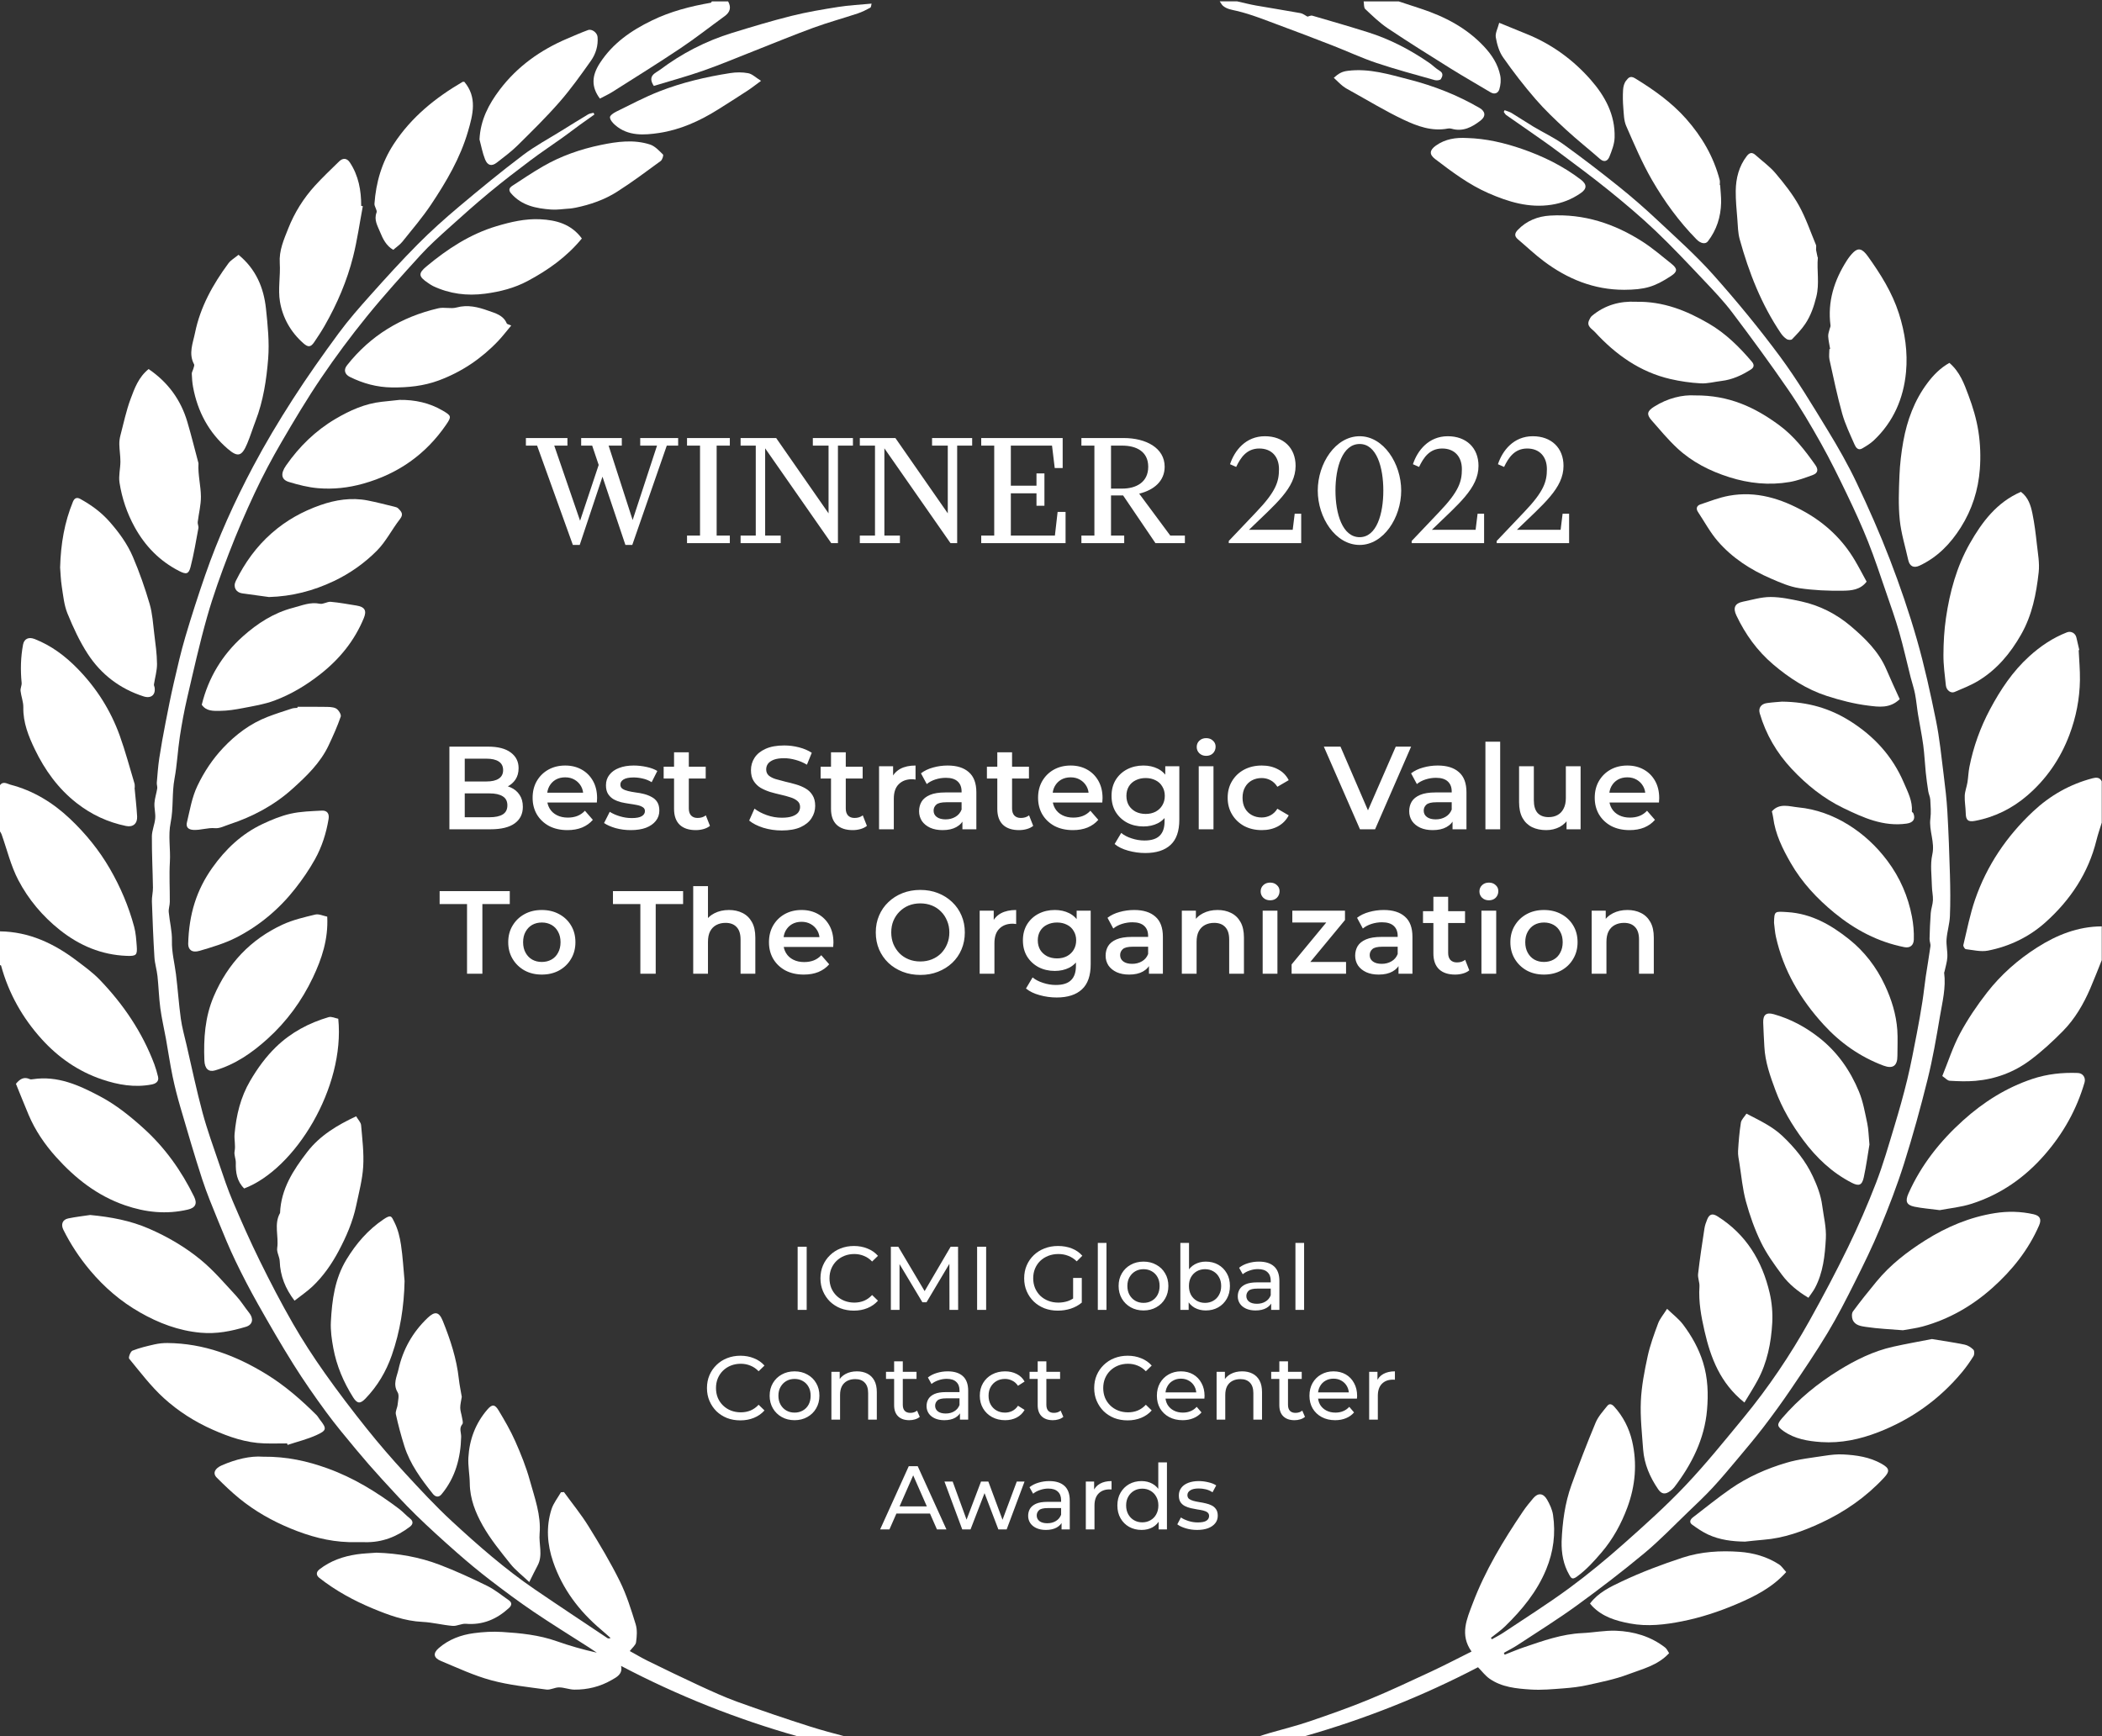 <?xml version="1.0" encoding="UTF-8"?> <svg xmlns="http://www.w3.org/2000/svg" width="1513" height="1250" viewBox="0 0 1513 1250" fill="none"><rect x="0" y="0" width="1513" height="1250" fill="#333333" stroke="none"/><path d="M1512.83 592.2C1511.55 596.414 1510.07 600.583 1509.02 604.852C1503.19 628.508 1490.26 647.868 1472.38 663.906C1460.58 674.496 1446.43 681.321 1430.86 684.356C1425.81 685.338 1420.26 683.915 1414.96 683.294C1414.23 683.203 1412.99 681.204 1413.19 680.376C1415.83 669.417 1417.98 658.269 1421.63 647.643C1430.12 622.997 1444.45 601.907 1463.44 584.104C1475.68 572.623 1489.97 564.51 1506.3 560.25C1508.78 559.602 1511.44 559.476 1512.83 562.493V592.191V592.2Z" fill="white"></path><path d="M1512.83 691.182C1510.07 698.017 1507.44 704.906 1504.52 711.668C1499.66 722.906 1493.5 733.478 1484.91 742.213C1477.48 749.768 1469.59 757.044 1461.1 763.356C1449.58 771.92 1436.26 776.864 1421.86 778.106C1415.73 778.638 1409.51 778.404 1403.36 778.034C1401.71 777.935 1400.16 776.044 1398.05 774.631C1402.28 764.257 1405.64 753.649 1410.8 744.014C1416.33 733.694 1423 723.852 1430.2 714.595C1440.25 701.682 1452.49 690.858 1466.35 682.042C1480.52 673.028 1495.72 666.977 1512.83 666.887V691.182Z" fill="white"></path><path d="M1006.75 1C1012.09 2.756 1017.43 4.503 1022.76 6.259C1039.92 11.923 1055.54 20.009 1068.14 33.445C1073.88 39.568 1078.21 46.259 1079.86 54.381C1080.5 57.56 1080.15 61.225 1079.19 64.341C1078.38 66.952 1075.88 68.267 1072.81 66.421C1063.31 60.703 1053.65 55.246 1044.25 49.383C1029.08 39.919 1013.92 30.428 999.069 20.487C993.143 16.515 987.912 11.446 982.698 6.529C981.572 5.466 981.887 2.882 981.536 1C989.938 1 998.348 1 1006.75 1Z" fill="white"></path><path d="M890.586 1C895.062 2 899.51 3.171 904.013 3.963C914.692 5.854 925.417 7.502 936.079 9.447C937.835 9.762 939.402 11.086 941.122 11.977C942.013 11.788 943.508 10.969 944.67 11.302C958.06 15.174 971.442 19.073 984.733 23.252C1000.58 28.24 1015.16 35.867 1028.8 45.287C1031.34 47.043 1033.52 49.366 1036.17 50.906C1039.21 52.68 1038.29 55.039 1037.15 56.903C1036.63 57.767 1034.12 58.065 1032.77 57.686C1018.78 53.733 1004.71 49.978 990.919 45.359C980.185 41.766 969.875 36.93 959.312 32.815C946.345 27.763 933.342 22.783 920.276 17.966C910.388 14.319 900.546 10.303 890.343 7.88C886.732 7.025 883.265 6.656 880.384 4.269C879.366 3.432 878.763 2.099 877.961 0.982C882.167 0.982 886.363 0.982 890.568 0.982L890.586 1Z" fill="white"></path><path d="M1496.21 468.049C1496.55 475.226 1497.23 482.403 1497.12 489.571C1496.92 503.106 1494.35 516.235 1489.57 528.95C1483.13 546.086 1473.07 560.764 1459.26 572.651C1448.38 582.007 1435.73 588.31 1421.48 590.958C1416.5 591.885 1414.99 590.309 1414.92 585.347C1414.85 581.169 1414.02 576.982 1414.2 572.831C1414.33 569.616 1415.63 566.464 1416.15 563.24C1416.75 559.557 1416.83 555.775 1417.56 552.119C1420.44 537.531 1425.42 523.718 1432.44 510.553C1439.96 496.451 1448.67 483.367 1460.57 472.552C1468.65 465.204 1477.55 459.189 1487.77 455.217C1490.76 454.056 1493.9 455.866 1494.58 458.981C1495.24 461.98 1495.97 464.97 1496.66 467.959C1496.51 467.986 1496.36 468.013 1496.2 468.04L1496.21 468.049Z" fill="white"></path><path d="M1396.23 871.173C1389.11 870.236 1383.49 869.831 1378.02 868.705C1372.16 867.49 1371.24 864.698 1373.68 859.205C1382.84 838.647 1396.51 821.429 1413.11 806.49C1427.7 793.37 1444 783.033 1462.79 776.738C1473.51 773.145 1484.42 772.01 1495.61 772.434C1499.21 772.569 1501.44 775.784 1500.44 779.259C1494.74 798.827 1485.04 816.081 1471.59 831.461C1457.23 847.895 1439.99 859.862 1419.31 866.535C1411.41 869.083 1402.95 869.876 1396.22 871.173H1396.23Z" fill="white"></path><path d="M1454.64 354.074C1459.96 358.045 1461.72 363.863 1462.92 369.68C1464.41 376.92 1465.3 384.304 1466.11 391.661C1466.85 398.432 1468.16 405.366 1467.42 412.021C1465.69 427.554 1462.75 442.782 1454.77 456.793C1447.03 470.391 1437.38 481.935 1424.04 490.066C1418.66 493.344 1412.68 495.677 1406.86 498.162C1404.17 499.315 1400.98 496.892 1400.62 493.425C1399.85 486.086 1398.82 478.72 1398.87 471.372C1398.91 462.502 1399.41 453.561 1400.7 444.799C1403.44 426.096 1408.41 407.906 1417.79 391.355C1426.66 375.704 1437.36 361.53 1454.64 354.074Z" fill="white"></path><path d="M1369.77 957.647C1360.75 956.899 1351.81 956.557 1343.01 955.224C1339.59 954.711 1335.09 954.135 1333.5 949.993C1332.84 948.264 1332.75 945.427 1333.75 944.085C1339.17 936.719 1344.91 929.587 1350.73 922.519C1360.58 910.533 1372.74 901.159 1385.74 892.946C1401.18 883.203 1417.84 876.161 1436.01 873.307C1445.24 871.857 1454.56 872.055 1463.76 874.135C1468.43 875.189 1469.61 877.809 1467.71 882.177C1460.01 899.88 1448.2 914.594 1433.94 927.282C1419.44 940.195 1402.84 949.722 1383.99 954.918C1379.35 956.197 1374.5 956.746 1369.77 957.629V957.647Z" fill="white"></path><path d="M1403.16 261.251C1410.71 267.708 1413.74 276.181 1416.8 284.349C1419.99 292.822 1422.66 301.674 1424.04 310.598C1425.42 319.504 1425.76 328.77 1425.07 337.757C1423.94 352.696 1419.53 366.753 1411.39 379.648C1403.87 391.552 1394.52 401.17 1381.69 407.194C1377.46 409.175 1374.54 407.68 1373.53 403.133C1371.42 393.542 1368.43 384.033 1367.43 374.326C1366.35 363.754 1366.77 352.984 1367.21 342.331C1367.55 334.11 1368.51 325.852 1369.97 317.748C1372.71 302.566 1377.95 288.293 1387.32 275.776C1391.68 269.941 1396.72 264.853 1403.15 261.242L1403.16 261.251Z" fill="white"></path><path d="M1390.58 963.969C1399.34 965.419 1406.8 966.463 1414.15 967.994C1416.45 968.471 1418.77 969.984 1420.45 971.659C1421.26 972.46 1421.22 975.108 1420.51 976.26C1418.03 980.259 1415.29 984.149 1412.29 987.769C1395.97 1007.4 1375.78 1021.78 1352.03 1031.01C1338.86 1036.13 1325.09 1039.11 1310.88 1038.14C1301.4 1037.49 1291.92 1035.95 1283.8 1030.24C1278.85 1026.77 1278.94 1025.36 1282.76 1020.91C1294.55 1007.17 1308.41 995.837 1323.72 986.4C1335.81 978.953 1348.56 972.641 1362.56 969.516C1372.17 967.373 1381.87 965.68 1390.57 963.969H1390.58Z" fill="white"></path><path d="M1317.33 251.247C1316.82 248.204 1316.1 245.178 1315.91 242.125C1315.8 240.378 1316.56 238.568 1316.97 236.794C1317.16 235.966 1317.69 235.12 1317.59 234.336C1315.33 217.137 1320.23 201.747 1329.4 187.447C1330.76 185.349 1332.32 183.314 1334.11 181.594C1337.64 178.235 1340.51 178.956 1344.54 184.611C1353.65 197.353 1361.95 210.536 1366.79 225.61C1371.22 239.406 1373.27 253.616 1371.93 267.915C1370.15 286.853 1362.86 303.683 1348.77 317.001C1346.33 319.306 1343.35 321.098 1340.44 322.809C1337.36 324.61 1335.76 322.026 1334.83 319.91C1331.66 312.634 1328.14 305.403 1326 297.803C1322.42 284.998 1319.72 271.932 1316.85 258.929C1316.32 256.506 1316.78 253.859 1316.78 251.31C1316.96 251.283 1317.15 251.256 1317.33 251.229V251.247Z" fill="white"></path><path d="M1275.38 584.105C1280.8 577.829 1288.07 580.62 1294.32 581.214C1307.21 582.439 1319.39 586.923 1330.37 593.722C1341.36 600.521 1350.73 609.274 1358.58 619.764C1367.63 631.84 1373.43 645.356 1376.2 659.872C1377.19 665.068 1377.75 670.858 1377.55 676.423C1377.4 680.593 1374.78 682.655 1370.7 681.844C1351.76 678.089 1335.25 669.345 1320.44 657.207C1307.96 646.977 1297.03 635.325 1288.96 621.286C1283.08 611.048 1277.83 600.494 1276.31 588.526C1276.13 587.086 1275.72 585.681 1275.38 584.105Z" fill="white"></path><path d="M1276.93 664.311C1277.1 655.604 1277.45 656.09 1286.52 656.63C1303.92 657.675 1318.12 665.941 1330.98 676.198C1341.99 684.978 1350.67 696.27 1356.74 709.291C1361.53 719.548 1364.85 730.2 1365.66 741.484C1366.1 747.652 1365.71 753.874 1365.74 760.07C1365.78 767.382 1362.37 769.633 1355.67 767.121C1338.83 760.817 1324.52 750.669 1312.55 737.549C1295.99 719.404 1283.7 698.692 1278.29 674.406C1277.56 671.11 1277.37 667.688 1276.93 664.321V664.311Z" fill="white"></path><path d="M1282.63 505.104C1301.61 505.312 1317.2 510.021 1331.53 519.008C1348.93 529.922 1362.2 544.393 1370.35 563.447C1373.22 570.165 1376.72 576.604 1376.15 584.258C1376.12 584.609 1376.98 584.951 1377.18 585.41C1379 589.652 1376.99 592.254 1372.41 592.902C1355.64 595.28 1341.12 588.616 1326.75 581.673C1312.49 574.785 1300.28 564.897 1289.57 553.434C1278.9 542.016 1271.06 528.661 1266.64 513.506C1265.54 509.742 1267.55 506.734 1271.82 506.14C1276.07 505.546 1280.36 505.312 1282.64 505.104H1282.63Z" fill="white"></path><path d="M1345.61 823.942C1344.48 830.624 1343.34 839.196 1341.51 847.625C1340.28 853.289 1338 854.09 1332.95 851.506C1318.7 844.212 1307.44 833.505 1297.95 820.745C1289.71 809.669 1282.75 797.864 1277.97 784.951C1274.2 774.793 1270.52 764.51 1269.97 753.488C1269.68 747.706 1269.3 741.934 1269.14 736.153C1268.97 730.525 1271.33 728.589 1276.75 730.12C1288.82 733.524 1299.62 739.323 1309.5 747.103C1322.61 757.432 1331.78 770.66 1338.05 785.788C1341.05 793.019 1342.38 800.98 1344.04 808.706C1344.96 813.01 1344.98 817.513 1345.61 823.942H1345.61Z" fill="white"></path><path d="M1367.41 503.294C1360.35 510.21 1352.15 508.869 1344.9 507.986C1334.75 506.743 1324.64 504.15 1314.88 500.989C1300.44 496.307 1287.85 488.13 1276.27 478.27C1264.78 468.481 1256.28 456.631 1249.85 443.097C1247.3 437.739 1248.6 434.344 1254.46 433.164C1261.08 431.822 1267.76 429.769 1274.4 429.778C1281.82 429.787 1289.31 431.399 1296.63 432.984C1309.86 435.866 1321.87 442.052 1332.03 450.643C1342.36 459.396 1352.3 468.977 1357.82 481.971C1360.9 489.22 1364.26 496.352 1367.39 503.294H1367.41Z" fill="white"></path><path d="M1255.93 1109.81C1246.79 1109.68 1237.86 1108.57 1229.55 1104.74C1225.45 1102.85 1221.64 1100.22 1217.97 1097.57C1215.69 1095.92 1216.61 1093.83 1218.55 1092.34C1227.59 1085.41 1236.44 1078.19 1245.79 1071.7C1258.02 1063.23 1271.64 1057.23 1285.83 1053.03C1294.76 1050.38 1304.22 1049.42 1313.48 1047.98C1317.84 1047.31 1322.33 1046.8 1326.71 1047.04C1336.28 1047.54 1345.71 1048.88 1354.31 1053.74C1360.1 1057.01 1360.45 1059.1 1356.08 1063.81C1343.21 1077.66 1327.97 1088.27 1310.95 1096.21C1297.73 1102.36 1284.01 1107.35 1269.23 1108.48C1264.79 1108.82 1260.36 1109.37 1255.93 1109.82V1109.81Z" fill="white"></path><path d="M1301.7 934.261C1294.21 929.813 1287.62 924.464 1282.58 917.665C1277.07 910.236 1271.56 902.6 1267.54 894.334C1262.99 884.968 1259.45 874.982 1256.71 864.924C1254.25 855.919 1253.45 846.454 1251.98 837.179C1251.53 834.352 1250.88 831.461 1251.04 828.643C1251.44 821.808 1252 814.955 1253.07 808.202C1253.42 805.995 1255.56 804.068 1257.08 801.709C1266.29 806.518 1275.48 810.687 1283.04 817.846C1292 826.337 1299.67 835.739 1304.88 846.905C1307.98 853.586 1310.62 860.277 1311.63 867.994C1312.66 875.837 1314.67 883.699 1314.23 891.596C1313.55 903.852 1312.3 916.179 1306.33 927.328C1305.14 929.57 1303.5 931.578 1301.69 934.252L1301.7 934.261Z" fill="white"></path><path d="M1343.58 418.72C1339.02 424.718 1332.48 425.159 1326.61 425.249C1316.1 425.411 1305.47 424.97 1295.09 423.412C1288.09 422.358 1281.27 419.351 1274.69 416.505C1260.13 410.22 1246.88 401.674 1236.47 389.643C1230.95 383.259 1226.87 375.614 1222.17 368.527C1220.54 366.069 1221.36 363.988 1223.89 363.133C1230.69 360.837 1237.48 358.171 1244.51 356.884C1264.07 353.3 1281.99 358.937 1298.84 368.347C1313.92 376.766 1326.2 388.338 1335.05 403.295C1338.09 408.419 1340.81 413.714 1343.58 418.738V418.72Z" fill="white"></path><path d="M1307.18 179.892C1307.36 180.766 1307.8 182.9 1308.25 185.025C1308.28 185.16 1308.49 185.286 1308.48 185.403C1307.61 194.732 1309.77 203.981 1307.39 213.553C1305.62 220.676 1303.38 227.213 1299.42 233.138C1296.73 237.173 1293.27 240.73 1289.88 244.242C1289.26 244.89 1287.02 244.764 1286.08 244.151C1284.43 243.08 1282.95 241.531 1281.83 239.883C1267.82 219.145 1258.82 196.164 1252.21 172.202C1250.95 167.61 1250.9 162.657 1250.53 157.848C1250 151.023 1249.28 144.179 1249.37 137.353C1249.5 128.357 1251.62 119.812 1257.26 112.428C1259.22 109.852 1261.11 109.375 1263.58 111.59C1268.42 115.948 1273.86 119.803 1278.02 124.737C1284.17 132.031 1290.22 139.64 1294.84 147.934C1299.83 156.921 1303.16 166.835 1307.14 176.371C1307.42 177.011 1307.18 177.857 1307.18 179.901V179.892Z" fill="white"></path><path d="M1255.62 1009.67C1238.23 995.782 1231.34 977.574 1226.9 958.205C1224.5 947.732 1222.53 937.115 1223.25 926.201C1223.45 923.167 1221.92 919.997 1222.27 917.007C1223.52 906.12 1225.18 895.278 1226.83 884.436C1227.18 882.149 1227.98 879.889 1228.87 877.737C1230.43 873.973 1232.67 873.387 1236.16 875.576C1256.78 888.498 1268.41 907.669 1273.79 930.83C1275.4 937.773 1276.03 945.175 1275.65 952.289C1274.85 966.714 1272.05 980.843 1265.08 993.765C1262.24 999.051 1258.95 1004.1 1255.62 1009.68V1009.67Z" fill="white"></path><path d="M1219.99 284.655C1244.65 284.43 1263.25 293.291 1280.54 306.006C1291.22 313.858 1299.1 324.052 1306.63 334.705C1309.06 338.145 1308.43 340.603 1304.88 341.918C1299.41 343.953 1293.82 346.024 1288.1 347.005C1273.42 349.509 1258.9 348.014 1244.74 343.53C1230.8 339.117 1217.88 332.58 1207.16 322.557C1200.52 316.344 1194.65 309.275 1188.64 302.404C1185 298.244 1185.72 295.894 1190.53 292.832C1200.36 286.582 1211.07 284.088 1219.99 284.655Z" fill="white"></path><path d="M1285.69 1131.71C1275.78 1142.88 1262.78 1149.38 1249.64 1154.94C1237.19 1160.23 1224.06 1164.53 1210.8 1167.16C1198.54 1169.6 1185.81 1171.13 1173.09 1168.71C1162.96 1166.79 1153.4 1163.9 1146.01 1156.19C1145.52 1155.66 1145.07 1155.09 1144.47 1154.39C1150.4 1146.44 1159.15 1142.34 1167.34 1138.46C1181.5 1131.76 1196.29 1126.2 1211.2 1121.32C1224.36 1117.01 1238.29 1116.16 1252.12 1117.16C1262.16 1117.89 1271.84 1120.63 1280.43 1126.15C1282.44 1127.44 1283.84 1129.7 1285.69 1131.7V1131.71Z" fill="white"></path><path d="M1199.95 942.212C1204.18 946.309 1208.42 949.479 1211.47 953.54C1217.65 961.789 1222.67 970.631 1225.81 980.699C1229.37 992.081 1229.69 1003.67 1228.7 1015.07C1226.89 1035.91 1217.74 1054.1 1205.16 1070.6C1204.35 1071.65 1203.31 1072.58 1202.24 1073.37C1198.63 1076.02 1196.02 1075.74 1193.49 1072.05C1187.59 1063.4 1183.49 1053.96 1182.71 1043.42C1181.88 1031.87 1180.56 1020.27 1181.07 1008.76C1181.54 997.97 1183.64 987.164 1185.93 976.557C1187.69 968.425 1190.59 960.51 1193.5 952.685C1194.75 949.326 1197.28 946.444 1199.95 942.212Z" fill="white"></path><path d="M1238.14 133.211C1238.39 137.452 1238.94 141.711 1238.84 145.944C1238.6 156.155 1235.63 165.52 1229.34 173.706C1227.56 176.029 1224.09 175.327 1221.16 172.337C1208.54 159.496 1198 144.998 1189.06 129.528C1181.91 117.137 1176.27 103.828 1170.52 90.68C1168.82 86.79 1168.82 82.09 1168.45 77.722C1168.09 73.4 1168.01 69.015 1168.28 64.692C1168.42 62.423 1169.05 59.767 1170.43 58.11C1171.76 56.525 1173.14 54.066 1176.85 56.345C1190.34 64.593 1203.12 73.652 1213.64 85.521C1225.01 98.362 1233.51 112.887 1237.83 129.627C1238.12 130.752 1237.87 132.013 1237.87 133.211C1237.95 133.211 1238.04 133.211 1238.12 133.211H1238.14Z" fill="white"></path><path d="M1177.43 217.245C1197.27 216.84 1213.9 223.602 1229.85 232.859C1242.1 239.982 1251.92 249.716 1260.99 260.396C1263.11 262.891 1262.26 264.719 1260.26 265.997C1253.77 270.149 1246.86 273.336 1239.07 274.246C1234.09 274.831 1229.08 276.245 1224.16 275.975C1216.84 275.579 1209.48 274.516 1202.34 272.868C1180.35 267.789 1162.82 255.191 1147.85 238.866C1145.93 236.776 1141.74 234.831 1143.85 230.491C1144.36 229.428 1144.88 228.231 1145.74 227.501C1155.18 219.505 1166.26 216.659 1177.43 217.245Z" fill="white"></path><path d="M1124.03 1109.75C1124.6 1095.88 1126.39 1082.16 1131.11 1069.06C1136.55 1053.95 1142.35 1038.95 1148.53 1024.12C1150.39 1019.68 1153.89 1015.86 1156.97 1012.02C1158.34 1010.31 1160.09 1010.66 1161.81 1012.53C1168.32 1019.67 1172.6 1028.14 1174.75 1037.28C1178.55 1053.46 1177.13 1069.63 1171.35 1085.22C1166.97 1097.02 1161 1107.98 1152.74 1117.64C1147.26 1124.03 1141.74 1130.21 1134.8 1135.17C1131.48 1137.55 1130.71 1135.73 1129.51 1133.66C1125.25 1126.26 1123.88 1118.19 1124.03 1109.74V1109.75Z" fill="white"></path><path d="M1168.89 208.618C1147.24 208.6 1128.27 200.837 1111.22 188.05C1104.71 183.179 1098.81 177.524 1092.59 172.274C1089.88 169.987 1090.2 167.915 1092.5 165.502C1098.86 158.857 1106.96 155.705 1115.78 155.192C1140.06 153.769 1162.13 161.009 1182.34 174.012C1189.62 178.703 1196.26 184.422 1203.06 189.842C1207.65 193.498 1207.47 195.615 1202.73 198.721C1190.73 206.583 1184.04 208.528 1168.91 208.627L1168.89 208.618Z" fill="white"></path><path d="M1079.11 16.417C1086.25 19.335 1092.31 21.856 1098.42 24.296C1116.56 31.554 1132.03 42.729 1144.87 57.308C1155.29 69.141 1162.66 82.657 1162.18 98.992C1162.05 103.675 1160.2 108.447 1158.41 112.887C1157.3 115.633 1154.91 117.281 1151.67 114.436C1143.55 107.304 1135.06 100.595 1127.12 93.274C1119.52 86.268 1111.97 79.109 1105.23 71.311C1096.93 61.721 1089.14 51.635 1081.87 41.253C1079.02 37.191 1077.52 31.851 1076.66 26.872C1076.15 23.891 1078.07 20.496 1079.11 16.417Z" fill="white"></path><path d="M1055.93 99.352C1069.52 99.739 1082.56 102.746 1095.43 107.186C1110.75 112.463 1125.04 119.505 1137.92 129.338C1142.38 132.751 1142.31 135.912 1137.75 139.054C1131.38 143.467 1124.37 146.24 1116.62 147.42C1100.51 149.878 1085.74 145.34 1071.34 139.045C1057.27 132.895 1045.07 123.701 1032.95 114.453C1028.67 111.184 1028.9 108.113 1033.55 104.809C1040.28 100.027 1047.89 98.892 1055.94 99.361L1055.93 99.352Z" fill="white"></path><path d="M960.05 55.984C963.652 52.805 965.93 51.509 970.163 50.977C985.705 49.05 1000.1 53.616 1014.48 57.299C1032.1 61.81 1049.12 68.501 1064.97 77.713C1069.17 80.162 1069.67 83.683 1065.7 86.781C1059.64 91.499 1053.03 95.038 1044.84 92.67C1044 92.427 1043.02 92.364 1042.17 92.535C1030.65 94.768 1020.11 90.824 1010.23 86.15C997.205 80 984.85 72.436 972.216 65.457C970.271 64.386 968.281 63.341 966.552 61.972C964.319 60.207 962.338 58.127 960.05 55.993V55.984Z" fill="white"></path><path d="M938.7 1250C982.383 1237.6 1024.23 1220.91 1063.86 1200.24C1066.77 1203.19 1069.05 1206.28 1072.03 1208.39C1080.92 1214.67 1091.51 1215.61 1101.88 1216.29C1109.71 1216.79 1117.65 1216.02 1125.52 1215.43C1131.33 1214.99 1137.19 1214.32 1142.86 1213.04C1152.58 1210.86 1162.47 1208.93 1171.73 1205.42C1181.99 1201.53 1193.22 1199.01 1201.41 1190.1C1200.42 1188.65 1199.77 1187 1198.57 1186.07C1188.18 1177.99 1176.02 1174.45 1163.17 1173.95C1155.1 1173.65 1146.96 1175.3 1138.83 1175.66C1124.23 1176.31 1110.7 1181.19 1097.1 1185.8C1092.34 1187.4 1087.71 1189.4 1083.03 1191.21C1082.85 1190.77 1082.67 1190.32 1082.48 1189.87C1085.79 1188 1089.21 1186.3 1092.38 1184.21C1106.66 1174.82 1121.2 1165.78 1135.02 1155.74C1151.58 1143.71 1167.86 1131.22 1183.6 1118.13C1194.68 1108.92 1204.71 1098.42 1215.14 1088.42C1221.09 1082.72 1227.12 1077.05 1232.72 1071.01C1238.97 1064.27 1244.85 1057.2 1250.76 1050.16C1257.1 1042.59 1263.49 1035.03 1269.49 1027.18C1276.19 1018.4 1282.71 1009.47 1288.9 1000.32C1298 986.877 1307.14 973.423 1315.49 959.52C1322.62 947.669 1328.93 935.296 1335.12 922.915C1341.48 910.209 1347.77 897.422 1353.19 884.302C1359.52 868.975 1365.52 853.451 1370.51 837.656C1376.82 817.665 1382.41 797.413 1387.46 777.062C1391.16 762.15 1393.78 746.959 1396.33 731.794C1398.08 721.394 1400.79 711.02 1399.38 700.277C1399.35 700.025 1399.58 699.746 1399.63 699.467C1400.35 695.991 1401.51 692.524 1401.68 689.021C1401.89 684.753 1400.8 680.412 1401.11 676.162C1401.53 670.579 1403.31 665.077 1403.53 659.503C1403.94 649.624 1403.83 639.71 1403.55 629.823C1403.13 614.586 1402.56 599.359 1401.69 584.141C1401.18 575.361 1400.16 566.59 1399.05 557.864C1397.39 544.753 1396.12 531.543 1393.49 518.621C1389.51 499.044 1385.24 479.477 1379.73 460.287C1374.16 440.827 1367.56 421.602 1360.29 402.71C1353.1 384.006 1344.96 365.618 1336.36 347.509C1330.18 334.497 1322.99 321.89 1315.47 309.59C1304.48 291.634 1293.67 273.462 1281.17 256.578C1266.15 236.299 1250.04 216.731 1233.25 197.875C1220.75 183.836 1206.59 171.247 1192.85 158.352C1183.89 149.942 1174.6 141.837 1165.02 134.156C1152.03 123.737 1138.8 113.571 1125.28 103.845C1118.58 99.019 1110.95 95.489 1103.83 91.23C1098.5 88.042 1093.35 84.566 1088.04 81.351C1086.51 80.433 1084.69 79.991 1083 79.334C1082.81 79.748 1082.61 80.153 1082.4 80.568C1082.99 81.342 1083.45 82.315 1084.21 82.855C1090.18 87.069 1096.23 91.175 1102.21 95.381C1108.48 99.784 1114.8 104.134 1120.92 108.735C1133.45 118.136 1146.08 127.42 1158.25 137.272C1169.65 146.493 1180.9 155.984 1191.52 166.078C1203.53 177.506 1214.9 189.626 1226.3 201.675C1233.43 209.212 1240.66 216.758 1246.89 225.016C1260.69 243.287 1274.23 261.756 1287.19 280.621C1295.69 292.994 1303.33 306.006 1310.68 319.099C1317.44 331.138 1323.52 343.565 1329.5 356.019C1334.85 367.185 1340.05 378.459 1344.62 389.968C1349.39 401.944 1353.4 414.227 1357.6 426.42C1360.88 435.938 1364.26 445.438 1367.04 455.109C1370.1 465.798 1372.5 476.676 1375.23 487.455C1376.25 491.489 1377.64 495.442 1378.42 499.521C1379.38 504.501 1379.8 509.58 1380.62 514.587C1381.8 521.827 1383.33 529.013 1384.31 536.28C1385.2 542.862 1385.47 549.526 1386.15 556.135C1386.62 560.665 1387.24 565.194 1387.95 569.697C1388.26 571.723 1389.29 573.677 1389.4 575.694C1389.65 580.224 1390.05 584.843 1389.47 589.309C1388.32 598.035 1392.88 606.167 1390.85 615.217C1389.22 622.502 1390.44 630.435 1390.57 638.08C1390.62 641.403 1391.45 644.735 1391.31 648.039C1391.19 651.128 1389.98 654.163 1389.74 657.252C1389.26 663.474 1389.04 669.723 1388.87 675.964C1388.83 677.702 1389.74 679.512 1389.51 681.196C1388.52 688.499 1387.22 695.748 1386.14 703.042C1385.26 709.03 1384.68 715.063 1383.73 721.033C1382.53 728.688 1381.2 736.324 1379.72 743.924C1377.56 755.009 1375.5 766.139 1372.84 777.116C1370.1 788.48 1366.89 799.745 1363.51 810.938C1359.39 824.536 1355.49 838.25 1350.39 851.479C1344.31 867.219 1337.55 882.753 1330.17 897.935C1321.46 915.828 1312.12 933.432 1302.42 950.821C1288.66 975.485 1272.9 998.88 1254.93 1020.69C1241.27 1037.25 1227.78 1054.01 1213.03 1069.56C1199 1084.35 1183.74 1098.03 1168.47 1111.57C1155.85 1122.74 1142.81 1133.53 1129.23 1143.5C1113.88 1154.76 1097.74 1164.93 1081.9 1175.5C1079.33 1177.21 1076.54 1178.58 1073.85 1180.11C1073.62 1179.76 1073.4 1179.4 1073.16 1179.05C1076.56 1176.31 1080.22 1173.83 1083.34 1170.79C1095.6 1158.84 1106.31 1145.87 1112.96 1129.71C1118.21 1116.96 1119.81 1104.02 1117.86 1090.62C1117.31 1086.8 1115.52 1082.97 1113.56 1079.56C1110.82 1074.8 1107.04 1074.55 1103.68 1078.5C1101 1081.64 1098.37 1084.87 1096.07 1088.28C1081.95 1109.18 1068.93 1130.73 1060 1154.41C1055.84 1165.44 1050.57 1176.82 1059.21 1188.93C1049.42 1193.8 1039.82 1198.83 1030 1203.41C1015.13 1210.33 1000.28 1217.33 985.129 1223.56C971.126 1229.32 956.818 1234.35 942.482 1239.24C933.054 1242.45 923.355 1244.84 913.774 1247.6C911.217 1248.34 908.677 1249.22 906.129 1250.01H938.646L938.7 1250Z" fill="white"></path><path d="M-2.82861e-05 565.203C2.314 562.132 5.268 564.303 7.456 564.87C23.926 569.156 38.001 577.738 50.346 589.408C61.639 600.079 71.337 612.011 79.09 625.41C86.699 638.548 92.634 652.506 96.569 667.193C97.766 671.641 98.064 676.369 98.415 680.997C98.91 687.526 98.172 688.399 91.13 688.12C73.048 687.4 57.253 680.745 43.133 669.534C30.59 659.575 20.432 647.445 13.138 633.496C7.771 623.222 5.043 611.578 1.117 600.547C0.855 599.827 0.369 599.179 -0.009 598.503C-0.009 587.409 -0.009 576.306 -0.009 565.212L-2.82861e-05 565.203Z" fill="white"></path><path d="M0 670.479C20.918 670.759 38.766 679.151 55.056 691.47C60.828 695.837 66.799 700.133 71.787 705.32C88.825 723.041 102.422 743.095 111.121 766.238C112.201 769.128 113.03 772.127 113.759 775.126C114.66 778.854 111.661 780.24 109.158 780.718C96.947 783.05 85.124 781.024 73.444 777.08C56.326 771.299 41.945 761.24 30.022 748.075C16.209 732.812 6.213 715.117 0.765 695.081C0.72 694.919 0.27 694.874 0 694.775C0 686.679 0 678.575 0 670.479Z" fill="white"></path><path d="M524.086 1C526.491 5.304 525.554 8.762 521.592 11.635C510.975 19.334 500.655 27.474 489.759 34.768C473.632 45.565 457.126 55.813 440.737 66.205C437.891 68.006 434.775 69.392 431.795 70.977C425.491 62.513 425.87 54.543 431.777 45.421C441.034 31.14 454.199 22.053 469.174 14.768C482.7 8.195 496.972 4.521 511.65 1.973C511.939 1.919 512.137 1.342 512.38 1C516.279 1 520.187 1 524.086 1Z" fill="white"></path><path d="M96.866 567.166C97.496 574.01 98.307 580.844 98.694 587.706C98.982 592.857 95.785 595.676 90.743 594.631C77.605 591.921 65.817 586.455 55.137 578.098C41.81 567.67 32.265 554.343 25.097 539.485C20.585 530.129 16.569 520.196 16.785 509.219C16.857 505.293 15.236 501.358 14.795 497.378C14.588 495.478 15.759 493.425 15.57 491.507C14.669 482.286 14.885 473.128 16.596 464.024C17.389 459.827 20.666 458.351 24.935 460.026C36.875 464.717 46.844 472.173 55.767 481.295C69.401 495.226 79.631 511.327 86.195 529.589C90.256 540.881 93.336 552.524 96.794 564.023C97.082 564.996 96.938 566.094 97.001 567.139C96.956 567.139 96.911 567.139 96.866 567.148V567.166Z" fill="white"></path><path d="M11.463 780.231C14.651 776.287 17.641 775.117 21.45 776.872C22.071 777.161 22.945 777.026 23.683 776.909C41.531 774.225 56.929 781.258 72.003 789.254C83.53 795.36 93.588 803.446 103.287 812.217C118.811 826.246 130.571 842.833 139.702 861.465C142.161 866.48 140.702 869.506 135.164 870.785C119.766 874.36 104.862 872.829 89.887 867.651C69.905 860.744 54.075 848.209 40.306 832.874C32.238 823.887 25.367 813.847 20.612 802.6C17.434 795.08 14.435 787.489 11.472 780.231H11.463Z" fill="white"></path><path d="M43.269 408.536C43.746 391.354 46.447 375.947 52.499 361.197C53.561 358.613 55.236 357.766 57.758 359.162C65.655 363.529 72.787 368.671 78.865 375.578C85.682 383.322 91.679 391.562 95.668 400.909C100.369 411.922 104.349 423.304 107.717 434.794C109.743 441.71 110.157 449.112 111.04 456.334C111.922 463.511 112.958 470.733 113.021 477.937C113.066 482.871 111.544 487.815 110.806 492.768C110.707 493.416 111.157 494.137 111.274 494.839C112.129 500.215 108.771 503.06 103.377 501.34C86.384 495.902 72.805 485.546 63.188 470.787C57.289 461.737 52.688 451.705 48.582 441.674C46.123 435.668 45.511 428.851 44.484 422.331C43.701 417.37 43.575 412.309 43.269 408.563V408.536Z" fill="white"></path><path d="M64.835 874.657C80.072 876.116 93.948 878.718 107.294 884.527C120.792 890.398 133.39 897.791 144.601 907.03C153.831 914.63 161.683 923.932 169.869 932.748C173.381 936.521 176.082 941.023 179.324 945.067C182.692 949.254 182.025 953.639 177.01 955.152C166.42 958.34 155.848 960.456 144.385 959.411C128.428 957.953 114.155 952.46 100.639 944.743C86.897 936.899 75.002 926.679 64.763 914.459C57.217 905.445 50.842 895.792 45.619 885.319C43.701 881.474 44.926 877.998 49.122 877.134C54.597 875.999 60.18 875.378 64.835 874.675V874.657Z" fill="white"></path><path d="M106.969 265.682C120.936 275.2 130.13 287.825 134.822 303.637C137.649 313.183 140.026 322.863 142.602 332.489C142.719 332.912 142.881 333.354 142.863 333.786C142.395 341.773 144.547 349.58 144.619 357.46C144.673 363.583 143.034 369.715 142.314 375.857C142.152 377.253 143.07 378.81 142.818 380.17C141.08 389.526 139.54 398.936 137.163 408.139C135.794 413.407 134.011 413.659 128.914 411.048C114.912 403.871 104.475 393.164 96.893 379.396C91.355 369.328 87.771 358.639 86.024 347.428C85.267 342.557 86.654 337.388 86.672 332.354C86.69 328.212 85.988 324.07 85.889 319.918C85.835 317.748 86.141 315.506 86.69 313.399C88.978 304.646 90.842 295.722 93.975 287.266C96.848 279.522 99.765 271.472 106.978 265.691L106.969 265.682Z" fill="white"></path><path d="M206.654 1039.1C201.116 1039.1 195.569 1039.26 190.031 1039.08C177.01 1038.65 164.979 1034.47 153.201 1029.26C140.216 1023.53 128.266 1015.91 117.91 1006.48C108.653 998.043 100.972 987.849 92.967 978.115C92.291 977.295 93.921 972.892 95.344 972.325C100.468 970.29 105.916 969.029 111.319 967.804C114.317 967.129 117.469 966.805 120.54 966.832C146.69 967.066 170.112 975.927 192.075 989.497C205.303 997.673 216.883 1007.79 227.833 1018.71C228.752 1019.63 229.355 1020.85 230.175 1021.9C235.28 1028.42 235.343 1029.71 227.761 1033.14C221.134 1036.14 213.948 1037.89 207.005 1040.19C206.888 1039.83 206.771 1039.46 206.654 1039.1V1039.1Z" fill="white"></path><path d="M171.688 183.431C184.232 193.723 189.842 207.123 191.445 222.179C192.714 234.137 193.966 246.321 193.02 258.235C191.814 273.381 189.517 288.572 183.979 302.98C181.872 308.464 180.152 314.11 177.865 319.513C174.047 328.536 171.174 329.337 163.953 323.142C150.283 311.409 142.278 296.361 138.991 278.757C138.397 275.578 138.171 272.318 138.045 269.085C138 267.933 138.811 266.753 139.126 265.565C139.414 264.457 140.098 263.025 139.675 262.233C135.542 254.524 138.883 246.969 140.378 239.594C144.16 220.981 153.228 204.718 164.394 189.599C166.132 187.24 168.959 185.682 171.688 183.431Z" fill="white"></path><path d="M135.452 679.71C135.974 657.864 141.621 640.529 152.76 624.798C162.35 611.236 174.011 600.25 189.04 593.172C195.533 590.111 202.341 587.301 209.31 585.752C216.559 584.131 224.16 583.969 231.625 583.564C235.524 583.348 237.136 585.797 236.514 589.57C234.839 599.782 231.715 609.606 226.717 618.584C222.584 626.013 217.685 633.118 212.426 639.809C200.846 654.523 186.654 666.445 170.013 674.946C161.729 679.178 152.571 681.862 143.593 684.509C137.983 686.157 135.551 683.447 135.461 679.728L135.452 679.71Z" fill="white"></path><path d="M235.542 659.88C236.361 676.188 231.616 690.263 225.177 703.815C217.217 720.574 206.33 735.405 192.597 747.822C181.575 757.791 169.383 766.319 154.768 770.578C150.319 771.875 147.357 769.596 147.114 763.392C146.501 747.624 147.492 732.136 153.885 717.224C163.962 693.712 180.279 676.323 203.376 665.626C210.769 662.204 218.937 660.304 226.915 658.386C229.5 657.764 232.606 659.313 235.542 659.889V659.88Z" fill="white"></path><path d="M214.137 508.823C220.494 508.823 226.852 508.733 233.209 508.868C236.109 508.931 239.351 508.751 241.791 509.976C243.583 510.876 245.771 514.379 245.258 515.865C242.836 522.943 239.729 529.805 236.541 536.586C230.571 549.255 220.593 558.792 210.445 567.923C197.28 579.773 181.818 587.977 164.97 593.497C161.629 594.595 158.117 596.486 154.84 596.198C149.41 595.712 144.376 597.774 139.036 597.432C135.209 597.18 133.795 595.153 134.551 592.038C136.704 583.159 138.063 574.163 142.134 565.653C146.987 555.523 153.039 546.446 160.648 538.368C169.743 528.706 180.215 520.854 192.696 516.036C198.432 513.821 204.304 511.975 210.148 510.066C211.39 509.661 212.786 509.724 214.11 509.58C214.11 509.337 214.119 509.093 214.128 508.85L214.137 508.823Z" fill="white"></path><path d="M243.484 733.397C248.473 782.825 212.525 841.627 175.767 855.575C170.526 850.47 169.563 844.022 169.734 837.088C169.806 834.342 168.356 831.442 168.851 828.858C169.68 824.572 168.473 820.402 168.851 816.305C170.067 802.852 173.093 789.957 180.126 777.989C185.357 769.083 191.256 760.907 198.613 753.757C209.374 743.311 222.269 736.44 236.55 732.235C238.621 731.623 241.278 732.983 243.484 733.397Z" fill="white"></path><path d="M145.222 507.365C149.959 487.914 160.008 471.336 174.84 458.108C185.249 448.824 196.992 441.169 210.94 437.558C217.316 435.911 223.322 433.191 230.265 434.641C232.651 435.136 235.497 433.029 238.045 433.245C244.249 433.785 250.409 434.947 256.577 435.929C262.565 436.883 264.096 439.558 261.89 444.915C255.163 461.268 244.493 474.38 230.571 485.33C220.368 493.362 209.454 499.899 197.442 504.375C190.256 507.058 182.485 508.274 174.894 509.751C169.419 510.813 163.818 511.705 158.271 511.75C153.687 511.786 148.527 512.137 145.231 507.356L145.222 507.365Z" fill="white"></path><path d="M189.283 1048.67C206.618 1048.5 221.26 1051.86 235.713 1057.06C254.56 1063.85 271.264 1074.18 287.113 1086.11C289.94 1088.24 292.327 1090.96 295.109 1093.15C297.82 1095.28 297.153 1097.47 295.091 1099.05C285.582 1106.32 274.947 1110.5 262.772 1110.2C258.837 1110.1 254.884 1110.29 250.949 1110.16C236.379 1109.72 222.583 1105.89 209.202 1100.37C195.92 1094.89 183.502 1087.88 172.363 1078.81C166.618 1074.12 161.233 1068.97 156.01 1063.72C152.903 1060.59 154.596 1057.08 159.711 1054.86C169.77 1050.5 180.17 1047.97 189.274 1048.67H189.283Z" fill="white"></path><path d="M256.343 803.6C257.802 806.121 259.747 807.994 259.918 810.011C260.764 819.908 262.025 829.903 261.431 839.763C260.855 849.21 258.351 858.557 256.388 867.877C253.948 879.457 249.274 890.245 243.727 900.655C238.693 910.083 232.633 918.818 224.844 926.166C221.017 929.768 216.595 932.748 212.003 936.35C205.402 927.678 201.71 918.529 201.341 907.958C201.233 904.77 199.072 901.474 199.522 898.475C200.765 890.074 197.019 881.276 201.584 873.208C202.242 855.99 211.048 842.402 221.098 829.345C230.337 817.341 242.863 809.948 256.361 803.609L256.343 803.6Z" fill="white"></path><path d="M261.152 148.446C258.864 160.576 257.163 172.841 254.155 184.79C249.77 202.206 242.71 218.667 233.795 234.29C231.454 238.396 228.833 242.359 226.186 246.285C223.61 250.103 221.71 250.076 218.333 247.086C209.22 239.045 203.457 228.743 201.512 217.181C199.99 208.176 201.962 198.64 201.368 189.401C200.783 180.27 204.349 172.408 207.491 164.457C211.958 153.165 218.369 142.854 226.555 133.84C232.129 127.699 238.189 121.999 244.114 116.191C246.897 113.462 249.779 113.849 251.85 116.992C258.108 126.483 259.99 137.1 259.99 148.203C260.377 148.284 260.765 148.365 261.152 148.446Z" fill="white"></path><path d="M193.543 429.796C187.113 428.914 180.675 428.085 174.254 427.14C169.824 426.482 167.573 422.565 169.734 418.207C176.226 405.15 184.466 393.56 195.614 383.772C206.06 374.596 217.775 368.113 230.625 363.619C241.539 359.801 252.957 358.009 264.565 360.269C271.03 361.53 277.415 363.214 283.826 364.763C284.808 364.997 285.96 365.312 286.627 365.987C288.743 368.167 290.751 370.031 287.923 373.642C282.106 381.071 277.82 389.886 271.237 396.487C262.313 405.447 251.868 412.84 240.224 418.36C225.438 425.375 210.04 429.355 193.534 429.805L193.543 429.796Z" fill="white"></path><path d="M291.21 922.175C290.832 940.563 288.049 958.33 281.989 975.692C277.865 987.506 271.687 997.844 263.079 1006.8C259.288 1010.75 257.117 1010.57 254.191 1005.95C247.284 995.034 242.277 983.265 239.927 970.559C238.765 964.282 237.829 957.79 238.162 951.459C239 935.845 240.936 920.555 249.472 906.561C256.469 895.098 264.853 885.417 275.911 877.898C281.656 873.99 281.755 875.602 284.033 880.186C286.456 885.066 287.806 890.676 288.626 896.124C289.922 904.742 290.391 913.486 291.201 922.166L291.21 922.175Z" fill="white"></path><path d="M287.563 287.879C298.657 287.734 309.067 289.977 318.666 295.605C324.888 299.252 325.15 299.855 321.196 305.636C306.5 327.122 286.536 341.134 261.413 348.185C250.679 351.201 239.855 352.363 228.932 351.444C221.845 350.85 214.758 349.04 207.924 346.951C202.259 345.222 201.89 340.863 205.888 335.127C215.416 321.458 227.14 309.995 241.449 301.575C251.705 295.533 262.628 290.562 274.767 289.238C279.035 288.77 283.295 288.329 287.563 287.879Z" fill="white"></path><path d="M270.994 1117.77C286.626 1118.25 301.872 1120.91 316.397 1126.45C328.067 1130.9 339.458 1136.15 350.669 1141.66C356.18 1144.36 361.034 1148.42 366.14 1151.93C368.751 1153.72 368.436 1155.69 366.266 1157.67C357.513 1165.66 347.509 1169.97 335.361 1168.96C332.236 1168.69 328.914 1170.73 325.789 1170.47C318.513 1169.86 311.318 1167.94 304.051 1167.59C291.318 1166.98 279.666 1162.66 268.22 1157.9C254.587 1152.23 241.611 1145.14 229.923 1135.98C227.626 1134.18 227.23 1131.86 230.031 1129.69C237.946 1123.57 247.059 1120.42 256.793 1118.97C261.485 1118.27 266.257 1118.15 270.985 1117.77H270.994Z" fill="white"></path><path d="M332.372 1005.63C331.93 1008.56 331.255 1011.03 331.273 1013.49C331.291 1015.7 332.137 1017.89 332.48 1020.1C332.741 1021.83 333.596 1024.27 332.795 1025.23C330.237 1028.29 332.011 1031.25 331.939 1034.32C331.57 1049.55 327.788 1063.74 317.811 1075.74C315.721 1078.25 313.335 1077.64 311.525 1075.36C303.169 1064.84 295.163 1054.06 291.057 1041.05C288.68 1033.51 286.636 1025.84 284.934 1018.12C284.465 1016.01 285.996 1013.53 286.212 1011.18C286.491 1008.2 287.527 1004.47 286.212 1002.31C282.601 996.403 285.69 991 286.834 985.814C290.003 971.469 297.036 958.997 307.788 948.758C313.002 943.797 316.01 944.193 318.756 951.01C324.141 964.382 328.653 978.024 330.237 992.477C330.733 996.998 331.696 1001.46 332.39 1005.62L332.372 1005.63Z" fill="white"></path><path d="M334.227 58.91C343.61 70.094 340.458 82.287 336.838 94.687C331.255 113.822 321.286 130.752 310.381 147.113C304.096 156.542 296.667 165.213 289.562 174.074C287.842 176.217 285.402 177.784 283.043 179.837C278.036 176.983 275.523 171.877 273.56 166.996C271.849 162.746 268.995 158.352 271.039 152.994C271.678 151.319 269.382 148.725 269.535 146.636C270.634 131.247 274.83 116.866 283.367 103.773C295.983 84.421 313.326 70.428 332.984 58.928C333.2 58.802 333.569 58.91 334.227 58.91Z" fill="white"></path><path d="M367.986 234.335C364.654 238.298 361.827 242.044 358.621 245.42C346.509 258.189 332.209 267.807 315.712 273.912C304.943 277.892 293.704 279.045 282.16 278.919C271.336 278.802 261.449 276.073 251.922 271.391C248.113 269.518 247.203 266.258 249.724 263.052C266.726 241.431 288.977 228.077 315.586 221.918C319.747 220.954 324.519 222.485 328.598 221.368C336.631 219.171 344.087 221.035 351.318 223.629C356.361 225.439 362.223 226.807 364.735 232.778C365.005 233.426 366.401 233.606 367.995 234.335H367.986Z" fill="white"></path><path d="M380.971 1138.92C375.703 1133.92 370.949 1130.32 367.347 1125.79C360.305 1116.94 353.02 1108.08 347.491 1098.28C342.295 1089.07 338.243 1079 338.144 1067.9C338.081 1061.71 336.793 1055.48 337.135 1049.33C337.856 1036.37 342.259 1024.6 350.85 1014.67C354.199 1010.8 356.181 1010.84 358.9 1015.37C363.231 1022.56 367.482 1029.88 370.877 1037.55C374.92 1046.67 378.693 1056.02 381.34 1065.61C384.816 1078.18 389.553 1090.83 388.409 1104C387.743 1111.69 390.958 1119.65 386.923 1127.09C385.077 1130.5 383.429 1134.03 380.962 1138.93L380.971 1138.92Z" fill="white"></path><path d="M418.81 171.679C407.986 184.889 394.506 194.443 379.8 202.287C370.3 207.356 359.99 210.013 349.193 211.427C336.028 213.156 323.637 211.553 311.705 205.934C310.382 205.312 309.184 204.412 307.959 203.592C301.296 199.117 300.872 196.866 306.906 191.841C322.034 179.234 338.333 168.518 357.45 162.809C367.68 159.756 378.099 157.316 388.805 157.847C400.278 158.424 411.075 161.188 418.801 171.67L418.81 171.679Z" fill="white"></path><path d="M345.141 100.423C345.771 86.465 351.759 75.038 359.738 64.52C372.417 47.798 388.968 36.038 408.166 27.843C413.155 25.718 418.125 23.53 423.213 21.657C426.095 20.594 429.886 23.575 430.129 26.628C430.633 32.94 428.832 38.811 425.32 43.773C418.152 53.886 410.94 64.043 402.808 73.354C393.29 84.25 382.934 94.426 372.624 104.61C368.022 109.158 362.745 113.048 357.621 117.046C353.965 119.901 350.967 119.27 349.139 114.714C347.302 110.148 346.437 105.196 345.15 100.423H345.141Z" fill="white"></path><path d="M410.814 150.086C405.312 150.428 401.016 151.166 396.802 150.86C385.987 150.059 375.541 148.078 367.86 139.208C365.672 136.686 366.761 135.066 368.815 133.724C376.082 128.978 383.286 124.125 390.787 119.784C403.772 112.283 417.864 107.366 432.479 104.35C444.177 101.937 456.189 100.253 467.896 104.044C471.444 105.196 474.415 108.483 477.216 111.23C477.747 111.752 476.73 115.048 475.568 115.894C465.194 123.485 454.893 131.22 444.051 138.1C435.037 143.827 424.906 147.33 414.388 149.5C412.804 149.825 411.192 150.023 410.814 150.077V150.086Z" fill="white"></path><path d="M547.796 58.191C543.861 61.063 541.034 63.324 538.017 65.296C530.876 69.96 523.681 74.535 516.45 79.064C503.501 87.186 489.507 93.436 474.541 95.696C463.825 97.308 452.038 98.227 442.655 89.924C441.016 88.474 439.143 86.349 439.044 84.458C438.981 83.17 441.628 81.315 443.42 80.442C453.704 75.399 463.87 69.978 474.514 65.809C490.966 59.352 508.175 55.336 525.626 52.608C529.867 51.941 534.406 51.905 538.593 52.707C541.43 53.247 543.888 55.768 547.787 58.191H547.796Z" fill="white"></path><path d="M470.615 61.855C465.725 54.444 471.948 52.571 474.982 50.293C490.723 38.469 508.058 29.509 526.905 23.71C541.079 19.352 555.297 15.038 569.687 11.445C580.754 8.672 592.073 6.781 603.357 4.998C611.074 3.773 618.926 3.413 627.355 2.603C627.049 3.665 627.058 5.187 626.427 5.529C623.519 7.105 620.529 8.636 617.395 9.671C606.796 13.192 595.991 16.137 585.509 19.964C571.272 25.169 557.26 30.986 543.15 36.524C530.813 41.369 518.584 46.547 506.085 50.923C494.361 55.029 482.331 58.28 470.615 61.846V61.855Z" fill="white"></path><path d="M109.329 602.294C109.248 614.532 109.905 626.769 110.094 639.007C110.148 642.312 109.221 645.635 109.338 648.922C109.797 662.348 110.337 675.774 111.157 689.182C111.436 693.703 112.868 698.151 113.354 702.672C114.182 710.38 114.381 718.16 115.407 725.833C116.389 733.216 118.127 740.492 119.45 747.841C121.071 756.863 122.377 765.949 124.241 774.918C125.817 782.518 127.78 790.056 129.959 797.503C134.984 814.675 139.982 831.865 145.52 848.876C148.86 859.132 153.048 869.128 157.118 879.132C161.053 888.794 165.033 898.466 169.545 907.867C174.596 918.394 180.008 928.767 185.745 938.934C193.984 953.522 202.359 968.065 211.264 982.256C218.603 993.954 226.528 1005.31 234.695 1016.45C241.494 1025.72 248.905 1034.57 256.262 1043.43C262.313 1050.71 268.545 1057.87 274.947 1064.86C282.899 1073.56 290.85 1082.28 299.27 1090.51C308.815 1099.84 318.738 1108.8 328.761 1117.63C336.496 1124.44 344.429 1131.05 352.606 1137.33C362.898 1145.24 373.326 1153.02 384.069 1160.29C397.135 1169.14 410.597 1177.41 423.889 1185.95C425.807 1187.18 427.689 1188.48 429.58 1189.75C419.62 1187.52 410.057 1184.81 400.719 1181.5C387.977 1176.99 374.731 1175.67 361.439 1174.84C354.686 1174.41 347.779 1174.81 341.061 1175.71C331.759 1176.95 323.033 1180.19 315.812 1186.46C311.525 1190.18 311.993 1193.48 317.495 1195.77C329.409 1200.72 341.223 1206.29 353.614 1209.63C366.5 1213.12 379.99 1214.47 393.281 1216.3C396.207 1216.71 399.395 1214.69 402.457 1214.74C406.131 1214.78 409.787 1216.33 413.452 1216.36C422.898 1216.44 431.975 1214.2 440.133 1209.5C443.717 1207.44 448.409 1205.26 447.031 1199.28C487.977 1220.78 530.3 1237.57 574.199 1249.98H608.03C599.719 1247.78 591.407 1245.55 583.212 1242.96C565.59 1237.37 548.084 1231.39 530.696 1225.11C521.412 1221.75 512.398 1217.6 503.42 1213.47C490.948 1207.71 478.593 1201.69 466.257 1195.66C461.934 1193.54 457.792 1191.05 453.308 1188.59C455.1 1186.2 457.531 1184.37 457.828 1182.25C458.422 1178.01 458.792 1173.32 457.558 1169.33C454.316 1158.82 451.02 1148.18 446.167 1138.37C439.44 1124.76 431.606 1111.65 423.6 1098.73C418.297 1090.17 411.858 1082.31 405.933 1074.14C405.203 1074.19 404.474 1074.23 403.754 1074.28C401.439 1078.34 398.342 1082.16 396.955 1086.52C392.93 1099.15 393.893 1111.95 398.143 1124.35C404.843 1143.89 416.856 1159.82 432.569 1173.09C434.92 1175.07 437.189 1177.15 439.494 1179.19C438.269 1179.72 437.612 1179.53 437.072 1179.16C419.638 1167.5 402.133 1155.93 384.816 1144.1C363.511 1129.54 344.123 1112.57 325.231 1095.11C313.38 1084.16 302.376 1072.26 291.435 1060.38C281.908 1050.04 272.687 1039.36 263.907 1028.37C253.489 1015.33 243.349 1002.04 233.723 988.416C225.573 976.881 217.829 964.994 210.796 952.747C202.332 938.015 194.479 922.896 186.978 907.642C180.044 893.549 173.669 879.15 167.519 864.688C163.782 855.909 160.783 846.796 157.703 837.746C153.552 825.535 149.122 813.378 145.772 800.934C141.44 784.833 138.027 768.48 134.263 752.217C132.805 745.922 131.022 739.673 130.148 733.289C128.68 722.636 127.978 711.884 126.645 701.204C125.646 693.244 123.548 685.499 123.755 677.278C123.935 670.416 122.089 663.518 121.458 656.612C121.242 654.216 122.215 651.731 122.224 649.282C122.287 639.682 121.702 630.056 122.278 620.502C122.845 611.047 120.882 601.691 122.845 592.091C124.943 581.79 123.665 571.02 125.619 560.52C127.474 550.534 127.915 540.304 129.455 530.246C130.896 520.809 132.643 511.398 134.804 502.105C139.315 482.691 143.647 463.213 149.086 444.051C153.471 428.607 158.946 413.434 164.718 398.441C170.418 383.619 176.713 368.995 183.466 354.623C189.256 342.304 195.65 330.228 202.503 318.468C211.706 302.664 221.098 286.924 231.354 271.805C241.62 256.667 252.57 241.935 264.096 227.734C276.433 212.543 289.598 198.009 302.79 183.529C309.112 176.596 316.172 170.301 323.151 163.998C332.732 155.344 342.385 146.744 352.326 138.514C361.998 130.508 371.966 122.854 382.007 115.308C389.481 109.689 397.297 104.52 404.915 99.081C409.075 96.11 413.119 92.976 417.252 89.968C420.755 87.42 424.312 84.944 427.842 82.431C427.626 82.017 427.409 81.603 427.202 81.189C425.906 81.558 424.447 81.666 423.33 82.332C416.991 86.123 410.723 90.031 404.447 93.93C395.037 99.793 385.167 105.052 376.361 111.715C360.674 123.584 345.456 136.091 330.39 148.761C320.152 157.379 310.138 166.339 300.719 175.821C289.004 187.618 277.82 199.963 266.735 212.363C258.765 221.278 250.832 230.301 243.754 239.918C232.327 255.452 221.161 271.228 210.733 287.437C200.639 303.142 191.012 319.206 182.269 335.694C168.869 360.944 157.064 386.995 147.69 414.046C142.602 428.733 137.82 443.537 133.417 458.44C130.22 469.255 127.708 480.295 125.168 491.29C122.953 500.89 121.035 510.561 119.162 520.232C117.514 528.733 115.947 537.252 114.651 545.806C113.768 551.641 113.363 557.549 112.859 563.438C112.742 564.825 113.381 566.292 113.165 567.652C112.616 571.173 111.4 574.622 111.175 578.143C110.95 581.799 112.048 585.554 111.724 589.183C111.337 593.568 109.338 597.873 109.311 602.213L109.329 602.294Z" fill="white"></path><path d="M450.167 392.3L433.657 343.16L417.277 392.3H412.337L386.597 320.8H378.537V315.34H408.437V320.8H398.947L417.537 374.88L430.927 334.71L426.247 320.8H418.317V315.34H447.567V320.8H438.077L455.367 374.36L472.917 320.8H460.827V315.34H488.127V320.8H479.937L455.107 392.3H450.167ZM525.325 391H494.515V385.54H503.875V320.8H494.515V315.34H525.325V320.8H515.835V385.54H525.325V391ZM561.932 385.54V391H533.072V385.54H543.992V320.8H533.072V315.34H558.682L596.382 369.55V320.8H585.072V315.34H613.932V320.8H603.142V391H598.332L550.752 322.75V385.54H561.932ZM647.752 385.54V391H618.892V385.54H629.812V320.8H618.892V315.34H644.502L682.202 369.55V320.8H670.892V315.34H699.752V320.8H688.962V391H684.152L636.572 322.75V385.54H647.752ZM766.983 391H706.273V385.54H715.633V320.8H706.273V315.34H764.903V336.92H759.183L757.233 320.8H727.593V349.66H746.053V340.82H751.773V364.09H746.053V355.12H727.593V385.54H759.313L761.263 368.51H766.983V391ZM807.762 320.8H799.702V351.74H807.762C817.642 351.74 826.482 347.32 826.482 336.01C826.482 324.83 817.642 320.8 807.762 320.8ZM809.192 391H778.382V385.54H787.742V320.8H778.382V315.34H808.802C824.922 315.34 838.312 322.49 838.312 336.01C838.312 346.28 830.642 352.78 819.982 355.38L842.342 385.54H852.872V391H831.682L808.412 356.68H799.702V385.54H809.192V391ZM884.46 391V389.44L904.22 368.64C918.52 353.69 920.6 346.67 920.6 337.7C920.6 328.86 915.4 322.88 906.43 322.88C897.2 322.88 892.91 329.64 889.79 336.14L885.37 334.19C888.62 324.31 896.68 314.04 910.46 314.04C923.72 314.04 932.56 322.36 932.56 335.36C932.56 351.48 918.13 362.79 899.02 381.38H930.48L931.91 369.81H936.59V391H884.46ZM948.512 353.17C948.512 333.67 961.252 314.04 978.672 314.04C995.832 314.04 1008.57 333.67 1008.57 353.17C1008.57 372.67 995.832 392.3 978.672 392.3C961.252 392.3 948.512 372.67 948.512 353.17ZM995.702 353.17C995.702 336.4 990.892 319.63 978.672 319.63C966.322 319.63 961.252 336.4 961.252 353.17C961.252 369.94 966.322 386.71 978.672 386.71C990.892 386.71 995.702 369.94 995.702 353.17ZM1016.11 391V389.44L1035.87 368.64C1050.17 353.69 1052.25 346.67 1052.25 337.7C1052.25 328.86 1047.05 322.88 1038.08 322.88C1028.85 322.88 1024.56 329.64 1021.44 336.14L1017.02 334.19C1020.27 324.31 1028.33 314.04 1042.11 314.04C1055.37 314.04 1064.21 322.36 1064.21 335.36C1064.21 351.48 1049.78 362.79 1030.67 381.38H1062.13L1063.56 369.81H1068.24V391H1016.11ZM1077.3 391V389.44L1097.06 368.64C1111.36 353.69 1113.44 346.67 1113.44 337.7C1113.44 328.86 1108.24 322.88 1099.27 322.88C1090.04 322.88 1085.75 329.64 1082.63 336.14L1078.21 334.19C1081.46 324.31 1089.52 314.04 1103.3 314.04C1116.56 314.04 1125.4 322.36 1125.4 335.36C1125.4 351.48 1110.97 362.79 1091.86 381.38H1123.32L1124.75 369.81H1129.43V391H1077.3Z" fill="white"></path><path d="M323.469 597V537.5H351.349C358.489 537.5 363.929 538.917 367.669 541.75C371.409 544.527 373.279 548.267 373.279 552.97C373.279 556.143 372.543 558.863 371.069 561.13C369.596 563.34 367.613 565.068 365.119 566.315C362.683 567.505 360.019 568.1 357.129 568.1L358.659 565.04C362.003 565.04 365.006 565.663 367.669 566.91C370.333 568.1 372.429 569.857 373.959 572.18C375.546 574.503 376.339 577.393 376.339 580.85C376.339 585.95 374.384 589.917 370.474 592.75C366.564 595.583 360.756 597 353.049 597H323.469ZM334.519 588.33H352.369C356.506 588.33 359.679 587.65 361.889 586.29C364.099 584.93 365.204 582.748 365.204 579.745C365.204 576.798 364.099 574.645 361.889 573.285C359.679 571.868 356.506 571.16 352.369 571.16H333.669V562.575H350.159C354.013 562.575 356.959 561.895 358.999 560.535C361.096 559.175 362.144 557.135 362.144 554.415C362.144 551.638 361.096 549.57 358.999 548.21C356.959 546.85 354.013 546.17 350.159 546.17H334.519V588.33ZM408.448 597.595C403.404 597.595 398.984 596.603 395.188 594.62C391.448 592.58 388.529 589.803 386.433 586.29C384.393 582.777 383.373 578.782 383.373 574.305C383.373 569.772 384.364 565.777 386.348 562.32C388.388 558.807 391.164 556.058 394.678 554.075C398.248 552.092 402.299 551.1 406.833 551.1C411.253 551.1 415.191 552.063 418.648 553.99C422.104 555.917 424.824 558.637 426.808 562.15C428.791 565.663 429.783 569.8 429.783 574.56C429.783 575.013 429.754 575.523 429.698 576.09C429.698 576.657 429.669 577.195 429.613 577.705H391.788V570.65H424.003L419.838 572.86C419.894 570.253 419.356 567.958 418.223 565.975C417.089 563.992 415.531 562.433 413.548 561.3C411.621 560.167 409.383 559.6 406.833 559.6C404.226 559.6 401.931 560.167 399.948 561.3C398.021 562.433 396.491 564.02 395.358 566.06C394.281 568.043 393.743 570.395 393.743 573.115V574.815C393.743 577.535 394.366 579.943 395.613 582.04C396.859 584.137 398.616 585.752 400.883 586.885C403.149 588.018 405.756 588.585 408.703 588.585C411.253 588.585 413.548 588.188 415.588 587.395C417.628 586.602 419.441 585.355 421.028 583.655L426.723 590.2C424.683 592.58 422.104 594.422 418.988 595.725C415.928 596.972 412.414 597.595 408.448 597.595ZM454.014 597.595C450.217 597.595 446.562 597.113 443.049 596.15C439.592 595.13 436.844 593.912 434.804 592.495L438.884 584.42C440.924 585.723 443.36 586.8 446.194 587.65C449.027 588.5 451.86 588.925 454.694 588.925C458.037 588.925 460.445 588.472 461.919 587.565C463.449 586.658 464.214 585.44 464.214 583.91C464.214 582.663 463.704 581.728 462.684 581.105C461.664 580.425 460.332 579.915 458.689 579.575C457.045 579.235 455.204 578.923 453.164 578.64C451.18 578.357 449.169 577.988 447.129 577.535C445.145 577.025 443.332 576.317 441.689 575.41C440.045 574.447 438.714 573.172 437.694 571.585C436.674 569.998 436.164 567.902 436.164 565.295C436.164 562.405 436.985 559.912 438.629 557.815C440.272 555.662 442.567 554.018 445.514 552.885C448.517 551.695 452.059 551.1 456.139 551.1C459.199 551.1 462.287 551.44 465.404 552.12C468.52 552.8 471.099 553.763 473.139 555.01L469.059 563.085C466.905 561.782 464.724 560.903 462.514 560.45C460.36 559.94 458.207 559.685 456.054 559.685C452.824 559.685 450.415 560.167 448.829 561.13C447.299 562.093 446.534 563.312 446.534 564.785C446.534 566.145 447.044 567.165 448.064 567.845C449.084 568.525 450.415 569.063 452.059 569.46C453.702 569.857 455.515 570.197 457.499 570.48C459.539 570.707 461.55 571.075 463.534 571.585C465.517 572.095 467.33 572.803 468.974 573.71C470.674 574.56 472.034 575.778 473.054 577.365C474.074 578.952 474.584 581.02 474.584 583.57C474.584 586.403 473.734 588.868 472.034 590.965C470.39 593.062 468.039 594.705 464.979 595.895C461.919 597.028 458.264 597.595 454.014 597.595ZM500.819 597.595C495.832 597.595 491.979 596.32 489.259 593.77C486.539 591.163 485.179 587.338 485.179 582.295V541.58H495.804V582.04C495.804 584.193 496.342 585.865 497.419 587.055C498.552 588.245 500.11 588.84 502.094 588.84C504.474 588.84 506.457 588.217 508.044 586.97L511.019 594.535C509.772 595.555 508.242 596.32 506.429 596.83C504.615 597.34 502.745 597.595 500.819 597.595ZM477.699 560.45V551.95H507.959V560.45H477.699ZM562.715 597.85C558.069 597.85 553.62 597.198 549.37 595.895C545.12 594.535 541.749 592.807 539.255 590.71L543.08 582.125C545.46 583.995 548.407 585.553 551.92 586.8C555.434 588.047 559.032 588.67 562.715 588.67C565.832 588.67 568.354 588.33 570.28 587.65C572.207 586.97 573.624 586.063 574.53 584.93C575.437 583.74 575.89 582.408 575.89 580.935C575.89 579.122 575.239 577.677 573.935 576.6C572.632 575.467 570.932 574.588 568.835 573.965C566.795 573.285 564.5 572.662 561.95 572.095C559.457 571.528 556.935 570.877 554.385 570.14C551.892 569.347 549.597 568.355 547.5 567.165C545.46 565.918 543.789 564.275 542.485 562.235C541.182 560.195 540.53 557.588 540.53 554.415C540.53 551.185 541.38 548.238 543.08 545.575C544.837 542.855 547.472 540.702 550.985 539.115C554.555 537.472 559.06 536.65 564.5 536.65C568.07 536.65 571.612 537.103 575.125 538.01C578.639 538.917 581.699 540.22 584.305 541.92L580.82 550.505C578.157 548.918 575.409 547.757 572.575 547.02C569.742 546.227 567.022 545.83 564.415 545.83C561.355 545.83 558.862 546.198 556.935 546.935C555.065 547.672 553.677 548.635 552.77 549.825C551.92 551.015 551.495 552.375 551.495 553.905C551.495 555.718 552.119 557.192 553.365 558.325C554.669 559.402 556.34 560.252 558.38 560.875C560.477 561.498 562.8 562.122 565.35 562.745C567.9 563.312 570.422 563.963 572.915 564.7C575.465 565.437 577.76 566.4 579.8 567.59C581.897 568.78 583.569 570.395 584.815 572.435C586.119 574.475 586.77 577.053 586.77 580.17C586.77 583.343 585.892 586.29 584.135 589.01C582.435 591.673 579.8 593.827 576.23 595.47C572.66 597.057 568.155 597.85 562.715 597.85ZM613.792 597.595C608.806 597.595 604.952 596.32 602.232 593.77C599.512 591.163 598.152 587.338 598.152 582.295V541.58H608.777V582.04C608.777 584.193 609.316 585.865 610.392 587.055C611.526 588.245 613.084 588.84 615.067 588.84C617.447 588.84 619.431 588.217 621.017 586.97L623.992 594.535C622.746 595.555 621.216 596.32 619.402 596.83C617.589 597.34 615.719 597.595 613.792 597.595ZM590.672 560.45V551.95H620.932V560.45H590.672ZM632.733 597V551.61H642.848V564.105L641.658 560.45C643.018 557.39 645.143 555.067 648.033 553.48C650.979 551.893 654.634 551.1 658.998 551.1V561.215C658.544 561.102 658.119 561.045 657.723 561.045C657.326 560.988 656.929 560.96 656.533 560.96C652.509 560.96 649.308 562.15 646.928 564.53C644.548 566.853 643.358 570.338 643.358 574.985V597H632.733ZM692.739 597V587.82L692.144 585.865V569.8C692.144 566.683 691.209 564.275 689.339 562.575C687.469 560.818 684.635 559.94 680.839 559.94C678.289 559.94 675.767 560.337 673.274 561.13C670.837 561.923 668.769 563.028 667.069 564.445L662.904 556.71C665.34 554.84 668.23 553.452 671.574 552.545C674.974 551.582 678.487 551.1 682.114 551.1C688.687 551.1 693.759 552.687 697.329 555.86C700.955 558.977 702.769 563.822 702.769 570.395V597H692.739ZM678.459 597.595C675.059 597.595 672.084 597.028 669.534 595.895C666.984 594.705 665 593.09 663.584 591.05C662.224 588.953 661.544 586.602 661.544 583.995C661.544 581.445 662.139 579.15 663.329 577.11C664.575 575.07 666.587 573.455 669.364 572.265C672.14 571.075 675.824 570.48 680.414 570.48H693.589V577.535H681.179C677.552 577.535 675.115 578.13 673.869 579.32C672.622 580.453 671.999 581.87 671.999 583.57C671.999 585.497 672.764 587.027 674.294 588.16C675.824 589.293 677.949 589.86 680.669 589.86C683.275 589.86 685.599 589.265 687.639 588.075C689.735 586.885 691.237 585.128 692.144 582.805L693.929 589.18C692.909 591.843 691.067 593.912 688.404 595.385C685.797 596.858 682.482 597.595 678.459 597.595ZM733.49 597.595C728.503 597.595 724.65 596.32 721.93 593.77C719.21 591.163 717.85 587.338 717.85 582.295V541.58H728.475V582.04C728.475 584.193 729.013 585.865 730.09 587.055C731.223 588.245 732.781 588.84 734.765 588.84C737.145 588.84 739.128 588.217 740.715 586.97L743.69 594.535C742.443 595.555 740.913 596.32 739.1 596.83C737.286 597.34 735.416 597.595 733.49 597.595ZM710.37 560.45V551.95H740.63V560.45H710.37ZM772.271 597.595C767.227 597.595 762.807 596.603 759.011 594.62C755.271 592.58 752.352 589.803 750.256 586.29C748.216 582.777 747.196 578.782 747.196 574.305C747.196 569.772 748.187 565.777 750.171 562.32C752.211 558.807 754.987 556.058 758.501 554.075C762.071 552.092 766.122 551.1 770.656 551.1C775.076 551.1 779.014 552.063 782.471 553.99C785.927 555.917 788.647 558.637 790.631 562.15C792.614 565.663 793.606 569.8 793.606 574.56C793.606 575.013 793.577 575.523 793.521 576.09C793.521 576.657 793.492 577.195 793.436 577.705H755.611V570.65H787.826L783.661 572.86C783.717 570.253 783.179 567.958 782.046 565.975C780.912 563.992 779.354 562.433 777.371 561.3C775.444 560.167 773.206 559.6 770.656 559.6C768.049 559.6 765.754 560.167 763.771 561.3C761.844 562.433 760.314 564.02 759.181 566.06C758.104 568.043 757.566 570.395 757.566 573.115V574.815C757.566 577.535 758.189 579.943 759.436 582.04C760.682 584.137 762.439 585.752 764.706 586.885C766.972 588.018 769.579 588.585 772.526 588.585C775.076 588.585 777.371 588.188 779.411 587.395C781.451 586.602 783.264 585.355 784.851 583.655L790.546 590.2C788.506 592.58 785.927 594.422 782.811 595.725C779.751 596.972 776.237 597.595 772.271 597.595ZM824.382 614.085C820.188 614.085 816.08 613.518 812.057 612.385C808.09 611.308 804.832 609.722 802.282 607.625L807.042 599.635C809.025 601.278 811.518 602.582 814.522 603.545C817.582 604.565 820.67 605.075 823.787 605.075C828.773 605.075 832.428 603.913 834.752 601.59C837.075 599.323 838.237 595.895 838.237 591.305V583.23L839.087 572.945L838.747 562.66V551.61H848.862V590.115C848.862 598.332 846.765 604.367 842.572 608.22C838.378 612.13 832.315 614.085 824.382 614.085ZM823.022 594.96C818.715 594.96 814.805 594.053 811.292 592.24C807.835 590.37 805.087 587.792 803.047 584.505C801.063 581.218 800.072 577.365 800.072 572.945C800.072 568.582 801.063 564.757 803.047 561.47C805.087 558.183 807.835 555.633 811.292 553.82C814.805 552.007 818.715 551.1 823.022 551.1C826.875 551.1 830.332 551.865 833.392 553.395C836.452 554.925 838.888 557.305 840.702 560.535C842.572 563.765 843.507 567.902 843.507 572.945C843.507 577.988 842.572 582.153 840.702 585.44C838.888 588.67 836.452 591.078 833.392 592.665C830.332 594.195 826.875 594.96 823.022 594.96ZM824.637 585.95C827.3 585.95 829.68 585.412 831.777 584.335C833.873 583.202 835.488 581.672 836.622 579.745C837.812 577.762 838.407 575.495 838.407 572.945C838.407 570.395 837.812 568.157 836.622 566.23C835.488 564.247 833.873 562.745 831.777 561.725C829.68 560.648 827.3 560.11 824.637 560.11C821.973 560.11 819.565 560.648 817.412 561.725C815.315 562.745 813.672 564.247 812.482 566.23C811.348 568.157 810.782 570.395 810.782 572.945C810.782 575.495 811.348 577.762 812.482 579.745C813.672 581.672 815.315 583.202 817.412 584.335C819.565 585.412 821.973 585.95 824.637 585.95ZM862.83 597V551.61H873.455V597H862.83ZM868.185 544.13C866.202 544.13 864.559 543.507 863.255 542.26C862.009 541.013 861.385 539.512 861.385 537.755C861.385 535.942 862.009 534.44 863.255 533.25C864.559 532.003 866.202 531.38 868.185 531.38C870.169 531.38 871.784 531.975 873.03 533.165C874.334 534.298 874.985 535.743 874.985 537.5C874.985 539.37 874.362 540.957 873.115 542.26C871.869 543.507 870.225 544.13 868.185 544.13ZM908.226 597.595C903.466 597.595 899.216 596.603 895.476 594.62C891.792 592.58 888.902 589.803 886.806 586.29C884.709 582.777 883.661 578.782 883.661 574.305C883.661 569.772 884.709 565.777 886.806 562.32C888.902 558.807 891.792 556.058 895.476 554.075C899.216 552.092 903.466 551.1 908.226 551.1C912.646 551.1 916.527 552.007 919.871 553.82C923.271 555.577 925.849 558.183 927.606 561.64L919.446 566.4C918.086 564.247 916.414 562.66 914.431 561.64C912.504 560.62 910.407 560.11 908.141 560.11C905.534 560.11 903.182 560.677 901.086 561.81C898.989 562.943 897.346 564.587 896.156 566.74C894.966 568.837 894.371 571.358 894.371 574.305C894.371 577.252 894.966 579.802 896.156 581.955C897.346 584.052 898.989 585.667 901.086 586.8C903.182 587.933 905.534 588.5 908.141 588.5C910.407 588.5 912.504 587.99 914.431 586.97C916.414 585.95 918.086 584.363 919.446 582.21L927.606 586.97C925.849 590.37 923.271 593.005 919.871 594.875C916.527 596.688 912.646 597.595 908.226 597.595ZM978.897 597L952.887 537.5H964.872L988.077 591.305H981.192L1004.65 537.5H1015.7L989.777 597H978.897ZM1045.52 597V587.82L1044.93 585.865V569.8C1044.93 566.683 1043.99 564.275 1042.12 562.575C1040.25 560.818 1037.42 559.94 1033.62 559.94C1031.07 559.94 1028.55 560.337 1026.06 561.13C1023.62 561.923 1021.55 563.028 1019.85 564.445L1015.69 556.71C1018.12 554.84 1021.01 553.452 1024.36 552.545C1027.76 551.582 1031.27 551.1 1034.9 551.1C1041.47 551.1 1046.54 552.687 1050.11 555.86C1053.74 558.977 1055.55 563.822 1055.55 570.395V597H1045.52ZM1031.24 597.595C1027.84 597.595 1024.87 597.028 1022.32 595.895C1019.77 594.705 1017.78 593.09 1016.37 591.05C1015.01 588.953 1014.33 586.602 1014.33 583.995C1014.33 581.445 1014.92 579.15 1016.11 577.11C1017.36 575.07 1019.37 573.455 1022.15 572.265C1024.92 571.075 1028.61 570.48 1033.2 570.48H1046.37V577.535H1033.96C1030.34 577.535 1027.9 578.13 1026.65 579.32C1025.41 580.453 1024.78 581.87 1024.78 583.57C1024.78 585.497 1025.55 587.027 1027.08 588.16C1028.61 589.293 1030.73 589.86 1033.45 589.86C1036.06 589.86 1038.38 589.265 1040.42 588.075C1042.52 586.885 1044.02 585.128 1044.93 582.805L1046.71 589.18C1045.69 591.843 1043.85 593.912 1041.19 595.385C1038.58 596.858 1035.27 597.595 1031.24 597.595ZM1069.19 597V533.93H1079.81V597H1069.19ZM1112.97 597.595C1109.11 597.595 1105.71 596.887 1102.77 595.47C1099.82 593.997 1097.53 591.787 1095.88 588.84C1094.24 585.837 1093.42 582.068 1093.42 577.535V551.61H1104.04V576.09C1104.04 580.17 1104.95 583.23 1106.76 585.27C1108.63 587.253 1111.27 588.245 1114.67 588.245C1117.16 588.245 1119.31 587.735 1121.13 586.715C1123 585.695 1124.44 584.165 1125.46 582.125C1126.54 580.085 1127.08 577.563 1127.08 574.56V551.61H1137.7V597H1127.59V584.76L1129.37 588.5C1127.84 591.447 1125.6 593.713 1122.66 595.3C1119.71 596.83 1116.48 597.595 1112.97 597.595ZM1172.95 597.595C1167.91 597.595 1163.49 596.603 1159.69 594.62C1155.95 592.58 1153.03 589.803 1150.93 586.29C1148.89 582.777 1147.87 578.782 1147.87 574.305C1147.87 569.772 1148.87 565.777 1150.85 562.32C1152.89 558.807 1155.67 556.058 1159.18 554.075C1162.75 552.092 1166.8 551.1 1171.33 551.1C1175.75 551.1 1179.69 552.063 1183.15 553.99C1186.61 555.917 1189.33 558.637 1191.31 562.15C1193.29 565.663 1194.28 569.8 1194.28 574.56C1194.28 575.013 1194.26 575.523 1194.2 576.09C1194.2 576.657 1194.17 577.195 1194.11 577.705H1156.29V570.65H1188.5L1184.34 572.86C1184.4 570.253 1183.86 567.958 1182.72 565.975C1181.59 563.992 1180.03 562.433 1178.05 561.3C1176.12 560.167 1173.88 559.6 1171.33 559.6C1168.73 559.6 1166.43 560.167 1164.45 561.3C1162.52 562.433 1160.99 564.02 1159.86 566.06C1158.78 568.043 1158.24 570.395 1158.24 573.115V574.815C1158.24 577.535 1158.87 579.943 1160.11 582.04C1161.36 584.137 1163.12 585.752 1165.38 586.885C1167.65 588.018 1170.26 588.585 1173.2 588.585C1175.75 588.585 1178.05 588.188 1180.09 587.395C1182.13 586.602 1183.94 585.355 1185.53 583.655L1191.22 590.2C1189.18 592.58 1186.61 594.422 1183.49 595.725C1180.43 596.972 1176.92 597.595 1172.95 597.595ZM336.162 701V650.85H316.442V641.5H366.932V650.85H347.212V701H336.162ZM389.956 701.595C385.31 701.595 381.173 700.603 377.546 698.62C373.92 696.58 371.058 693.803 368.961 690.29C366.865 686.777 365.816 682.782 365.816 678.305C365.816 673.772 366.865 669.777 368.961 666.32C371.058 662.807 373.92 660.058 377.546 658.075C381.173 656.092 385.31 655.1 389.956 655.1C394.66 655.1 398.825 656.092 402.451 658.075C406.135 660.058 408.996 662.778 411.036 666.235C413.133 669.692 414.181 673.715 414.181 678.305C414.181 682.782 413.133 686.777 411.036 690.29C408.996 693.803 406.135 696.58 402.451 698.62C398.825 700.603 394.66 701.595 389.956 701.595ZM389.956 692.5C392.563 692.5 394.886 691.933 396.926 690.8C398.966 689.667 400.553 688.023 401.686 685.87C402.876 683.717 403.471 681.195 403.471 678.305C403.471 675.358 402.876 672.837 401.686 670.74C400.553 668.587 398.966 666.943 396.926 665.81C394.886 664.677 392.591 664.11 390.041 664.11C387.435 664.11 385.111 664.677 383.071 665.81C381.088 666.943 379.501 668.587 378.311 670.74C377.121 672.837 376.526 675.358 376.526 678.305C376.526 681.195 377.121 683.717 378.311 685.87C379.501 688.023 381.088 689.667 383.071 690.8C385.111 691.933 387.406 692.5 389.956 692.5ZM460.923 701V650.85H441.203V641.5H491.693V650.85H471.973V701H460.923ZM524.721 655.1C528.347 655.1 531.577 655.808 534.411 657.225C537.301 658.642 539.567 660.823 541.211 663.77C542.854 666.66 543.676 670.4 543.676 674.99V701H533.051V676.35C533.051 672.327 532.087 669.323 530.161 667.34C528.291 665.357 525.656 664.365 522.256 664.365C519.762 664.365 517.552 664.875 515.626 665.895C513.699 666.915 512.197 668.445 511.121 670.485C510.101 672.468 509.591 674.99 509.591 678.05V701H498.966V637.93H509.591V667.85L507.296 664.11C508.882 661.22 511.177 659.01 514.181 657.48C517.241 655.893 520.754 655.1 524.721 655.1ZM578.572 701.595C573.529 701.595 569.109 700.603 565.312 698.62C561.572 696.58 558.654 693.803 556.557 690.29C554.517 686.777 553.497 682.782 553.497 678.305C553.497 673.772 554.489 669.777 556.472 666.32C558.512 662.807 561.289 660.058 564.802 658.075C568.372 656.092 572.424 655.1 576.957 655.1C581.377 655.1 585.315 656.063 588.772 657.99C592.229 659.917 594.949 662.637 596.932 666.15C598.915 669.663 599.907 673.8 599.907 678.56C599.907 679.013 599.879 679.523 599.822 680.09C599.822 680.657 599.794 681.195 599.737 681.705H561.912V674.65H594.127L589.962 676.86C590.019 674.253 589.48 671.958 588.347 669.975C587.214 667.992 585.655 666.433 583.672 665.3C581.745 664.167 579.507 663.6 576.957 663.6C574.35 663.6 572.055 664.167 570.072 665.3C568.145 666.433 566.615 668.02 565.482 670.06C564.405 672.043 563.867 674.395 563.867 677.115V678.815C563.867 681.535 564.49 683.943 565.737 686.04C566.984 688.137 568.74 689.752 571.007 690.885C573.274 692.018 575.88 692.585 578.827 692.585C581.377 692.585 583.672 692.188 585.712 691.395C587.752 690.602 589.565 689.355 591.152 687.655L596.847 694.2C594.807 696.58 592.229 698.422 589.112 699.725C586.052 700.972 582.539 701.595 578.572 701.595ZM662.504 701.85C657.858 701.85 653.579 701.085 649.669 699.555C645.759 698.025 642.359 695.9 639.469 693.18C636.579 690.403 634.341 687.173 632.754 683.49C631.168 679.75 630.374 675.67 630.374 671.25C630.374 666.83 631.168 662.778 632.754 659.095C634.341 655.355 636.579 652.125 639.469 649.405C642.359 646.628 645.759 644.475 649.669 642.945C653.579 641.415 657.829 640.65 662.419 640.65C667.066 640.65 671.316 641.415 675.169 642.945C679.079 644.475 682.479 646.628 685.369 649.405C688.259 652.125 690.498 655.355 692.084 659.095C693.671 662.778 694.464 666.83 694.464 671.25C694.464 675.67 693.671 679.75 692.084 683.49C690.498 687.23 688.259 690.46 685.369 693.18C682.479 695.9 679.079 698.025 675.169 699.555C671.316 701.085 667.094 701.85 662.504 701.85ZM662.419 692.16C665.423 692.16 668.199 691.65 670.749 690.63C673.299 689.61 675.509 688.165 677.379 686.295C679.249 684.368 680.694 682.158 681.714 679.665C682.791 677.115 683.329 674.31 683.329 671.25C683.329 668.19 682.791 665.413 681.714 662.92C680.694 660.37 679.249 658.16 677.379 656.29C675.509 654.363 673.299 652.89 670.749 651.87C668.199 650.85 665.423 650.34 662.419 650.34C659.416 650.34 656.639 650.85 654.089 651.87C651.596 652.89 649.386 654.363 647.459 656.29C645.589 658.16 644.116 660.37 643.039 662.92C642.019 665.413 641.509 668.19 641.509 671.25C641.509 674.253 642.019 677.03 643.039 679.58C644.116 682.13 645.589 684.368 647.459 686.295C649.329 688.165 651.539 689.61 654.089 690.63C656.639 691.65 659.416 692.16 662.419 692.16ZM705.157 701V655.61H715.272V668.105L714.082 664.45C715.442 661.39 717.567 659.067 720.457 657.48C723.404 655.893 727.059 655.1 731.422 655.1V665.215C730.969 665.102 730.544 665.045 730.147 665.045C729.75 664.988 729.354 664.96 728.957 664.96C724.934 664.96 721.732 666.15 719.352 668.53C716.972 670.853 715.782 674.338 715.782 678.985V701H705.157ZM760.59 718.085C756.397 718.085 752.289 717.518 748.265 716.385C744.299 715.308 741.04 713.722 738.49 711.625L743.25 703.635C745.234 705.278 747.727 706.582 750.73 707.545C753.79 708.565 756.879 709.075 759.995 709.075C764.982 709.075 768.637 707.913 770.96 705.59C773.284 703.323 774.445 699.895 774.445 695.305V687.23L775.295 676.945L774.955 666.66V655.61H785.07V694.115C785.07 702.332 782.974 708.367 778.78 712.22C774.587 716.13 768.524 718.085 760.59 718.085ZM759.23 698.96C754.924 698.96 751.014 698.053 747.5 696.24C744.044 694.37 741.295 691.792 739.255 688.505C737.272 685.218 736.28 681.365 736.28 676.945C736.28 672.582 737.272 668.757 739.255 665.47C741.295 662.183 744.044 659.633 747.5 657.82C751.014 656.007 754.924 655.1 759.23 655.1C763.084 655.1 766.54 655.865 769.6 657.395C772.66 658.925 775.097 661.305 776.91 664.535C778.78 667.765 779.715 671.902 779.715 676.945C779.715 681.988 778.78 686.153 776.91 689.44C775.097 692.67 772.66 695.078 769.6 696.665C766.54 698.195 763.084 698.96 759.23 698.96ZM760.845 689.95C763.509 689.95 765.889 689.412 767.985 688.335C770.082 687.202 771.697 685.672 772.83 683.745C774.02 681.762 774.615 679.495 774.615 676.945C774.615 674.395 774.02 672.157 772.83 670.23C771.697 668.247 770.082 666.745 767.985 665.725C765.889 664.648 763.509 664.11 760.845 664.11C758.182 664.11 755.774 664.648 753.62 665.725C751.524 666.745 749.88 668.247 748.69 670.23C747.557 672.157 746.99 674.395 746.99 676.945C746.99 679.495 747.557 681.762 748.69 683.745C749.88 685.672 751.524 687.202 753.62 688.335C755.774 689.412 758.182 689.95 760.845 689.95ZM827.004 701V691.82L826.409 689.865V673.8C826.409 670.683 825.474 668.275 823.604 666.575C821.734 664.818 818.901 663.94 815.104 663.94C812.554 663.94 810.032 664.337 807.539 665.13C805.102 665.923 803.034 667.028 801.334 668.445L797.169 660.71C799.606 658.84 802.496 657.452 805.839 656.545C809.239 655.582 812.752 655.1 816.379 655.1C822.952 655.1 828.024 656.687 831.594 659.86C835.221 662.977 837.034 667.822 837.034 674.395V701H827.004ZM812.724 701.595C809.324 701.595 806.349 701.028 803.799 699.895C801.249 698.705 799.266 697.09 797.849 695.05C796.489 692.953 795.809 690.602 795.809 687.995C795.809 685.445 796.404 683.15 797.594 681.11C798.841 679.07 800.852 677.455 803.629 676.265C806.406 675.075 810.089 674.48 814.679 674.48H827.854V681.535H815.444C811.817 681.535 809.381 682.13 808.134 683.32C806.887 684.453 806.264 685.87 806.264 687.57C806.264 689.497 807.029 691.027 808.559 692.16C810.089 693.293 812.214 693.86 814.934 693.86C817.541 693.86 819.864 693.265 821.904 692.075C824.001 690.885 825.502 689.128 826.409 686.805L828.194 693.18C827.174 695.843 825.332 697.912 822.669 699.385C820.062 700.858 816.747 701.595 812.724 701.595ZM876.425 655.1C880.051 655.1 883.281 655.808 886.115 657.225C889.005 658.642 891.271 660.823 892.915 663.77C894.558 666.66 895.38 670.4 895.38 674.99V701H884.755V676.35C884.755 672.327 883.791 669.323 881.865 667.34C879.995 665.357 877.36 664.365 873.96 664.365C871.466 664.365 869.256 664.875 867.33 665.895C865.403 666.915 863.901 668.445 862.825 670.485C861.805 672.468 861.295 674.99 861.295 678.05V701H850.67V655.61H860.785V667.85L859 664.11C860.586 661.22 862.881 659.01 865.885 657.48C868.945 655.893 872.458 655.1 876.425 655.1ZM908.858 701V655.61H919.483V701H908.858ZM914.213 648.13C912.23 648.13 910.587 647.507 909.283 646.26C908.037 645.013 907.413 643.512 907.413 641.755C907.413 639.942 908.037 638.44 909.283 637.25C910.587 636.003 912.23 635.38 914.213 635.38C916.197 635.38 917.812 635.975 919.058 637.165C920.362 638.298 921.013 639.743 921.013 641.5C921.013 643.37 920.39 644.957 919.143 646.26C917.897 647.507 916.253 648.13 914.213 648.13ZM929.688 701V694.285L957.653 660.455L959.608 664.11H930.198V655.61H968.108V662.325L940.143 696.155L938.018 692.5H968.873V701H929.688ZM1006.63 701V691.82L1006.04 689.865V673.8C1006.04 670.683 1005.1 668.275 1003.23 666.575C1001.36 664.818 998.529 663.94 994.733 663.94C992.183 663.94 989.661 664.337 987.168 665.13C984.731 665.923 982.663 667.028 980.963 668.445L976.798 660.71C979.234 658.84 982.124 657.452 985.468 656.545C988.868 655.582 992.381 655.1 996.008 655.1C1002.58 655.1 1007.65 656.687 1011.22 659.86C1014.85 662.977 1016.66 667.822 1016.66 674.395V701H1006.63ZM992.353 701.595C988.953 701.595 985.978 701.028 983.428 699.895C980.878 698.705 978.894 697.09 977.478 695.05C976.118 692.953 975.438 690.602 975.438 687.995C975.438 685.445 976.033 683.15 977.223 681.11C978.469 679.07 980.481 677.455 983.258 676.265C986.034 675.075 989.718 674.48 994.308 674.48H1007.48V681.535H995.073C991.446 681.535 989.009 682.13 987.763 683.32C986.516 684.453 985.893 685.87 985.893 687.57C985.893 689.497 986.658 691.027 988.188 692.16C989.718 693.293 991.843 693.86 994.563 693.86C997.169 693.86 999.493 693.265 1001.53 692.075C1003.63 690.885 1005.13 689.128 1006.04 686.805L1007.82 693.18C1006.8 695.843 1004.96 697.912 1002.3 699.385C999.691 700.858 996.376 701.595 992.353 701.595ZM1047.38 701.595C1042.4 701.595 1038.54 700.32 1035.82 697.77C1033.1 695.163 1031.74 691.338 1031.74 686.295V645.58H1042.37V686.04C1042.37 688.193 1042.91 689.865 1043.98 691.055C1045.12 692.245 1046.68 692.84 1048.66 692.84C1051.04 692.84 1053.02 692.217 1054.61 690.97L1057.58 698.535C1056.34 699.555 1054.81 700.32 1052.99 700.83C1051.18 701.34 1049.31 701.595 1047.38 701.595ZM1024.26 664.45V655.95H1054.52V664.45H1024.26ZM1066.32 701V655.61H1076.95V701H1066.32ZM1071.68 648.13C1069.7 648.13 1068.05 647.507 1066.75 646.26C1065.5 645.013 1064.88 643.512 1064.88 641.755C1064.88 639.942 1065.5 638.44 1066.75 637.25C1068.05 636.003 1069.7 635.38 1071.68 635.38C1073.66 635.38 1075.28 635.975 1076.52 637.165C1077.83 638.298 1078.48 639.743 1078.48 641.5C1078.48 643.37 1077.86 644.957 1076.61 646.26C1075.36 647.507 1073.72 648.13 1071.68 648.13ZM1111.29 701.595C1106.65 701.595 1102.51 700.603 1098.88 698.62C1095.26 696.58 1092.4 693.803 1090.3 690.29C1088.2 686.777 1087.15 682.782 1087.15 678.305C1087.15 673.772 1088.2 669.777 1090.3 666.32C1092.4 662.807 1095.26 660.058 1098.88 658.075C1102.51 656.092 1106.65 655.1 1111.29 655.1C1116 655.1 1120.16 656.092 1123.79 658.075C1127.47 660.058 1130.33 662.778 1132.37 666.235C1134.47 669.692 1135.52 673.715 1135.52 678.305C1135.52 682.782 1134.47 686.777 1132.37 690.29C1130.33 693.803 1127.47 696.58 1123.79 698.62C1120.16 700.603 1116 701.595 1111.29 701.595ZM1111.29 692.5C1113.9 692.5 1116.22 691.933 1118.26 690.8C1120.3 689.667 1121.89 688.023 1123.02 685.87C1124.21 683.717 1124.81 681.195 1124.81 678.305C1124.81 675.358 1124.21 672.837 1123.02 670.74C1121.89 668.587 1120.3 666.943 1118.26 665.81C1116.22 664.677 1113.93 664.11 1111.38 664.11C1108.77 664.11 1106.45 664.677 1104.41 665.81C1102.43 666.943 1100.84 668.587 1099.65 670.74C1098.46 672.837 1097.86 675.358 1097.86 678.305C1097.86 681.195 1098.46 683.717 1099.65 685.87C1100.84 688.023 1102.43 689.667 1104.41 690.8C1106.45 691.933 1108.74 692.5 1111.29 692.5ZM1171.43 655.1C1175.06 655.1 1178.29 655.808 1181.12 657.225C1184.01 658.642 1186.28 660.823 1187.92 663.77C1189.57 666.66 1190.39 670.4 1190.39 674.99V701H1179.76V676.35C1179.76 672.327 1178.8 669.323 1176.87 667.34C1175 665.357 1172.37 664.365 1168.97 664.365C1166.48 664.365 1164.27 664.875 1162.34 665.895C1160.41 666.915 1158.91 668.445 1157.83 670.485C1156.81 672.468 1156.3 674.99 1156.3 678.05V701H1145.68V655.61H1155.79V667.85L1154.01 664.11C1155.6 661.22 1157.89 659.01 1160.89 657.48C1163.95 655.893 1167.47 655.1 1171.43 655.1Z" fill="white"></path><path d="M574.141 943V897.5H580.641V943H574.141ZM614.608 943.52C611.141 943.52 607.935 942.957 604.988 941.83C602.085 940.66 599.55 939.035 597.383 936.955C595.26 934.832 593.591 932.362 592.378 929.545C591.165 926.728 590.558 923.63 590.558 920.25C590.558 916.87 591.165 913.772 592.378 910.955C593.591 908.138 595.281 905.69 597.448 903.61C599.615 901.487 602.15 899.862 605.053 898.735C608 897.565 611.206 896.98 614.673 896.98C618.183 896.98 621.411 897.587 624.358 898.8C627.348 899.97 629.883 901.725 631.963 904.065L627.738 908.16C626.005 906.34 624.055 904.997 621.888 904.13C619.721 903.22 617.403 902.765 614.933 902.765C612.376 902.765 609.993 903.198 607.783 904.065C605.616 904.932 603.731 906.145 602.128 907.705C600.525 909.265 599.268 911.128 598.358 913.295C597.491 915.418 597.058 917.737 597.058 920.25C597.058 922.763 597.491 925.103 598.358 927.27C599.268 929.393 600.525 931.235 602.128 932.795C603.731 934.355 605.616 935.568 607.783 936.435C609.993 937.302 612.376 937.735 614.933 937.735C617.403 937.735 619.721 937.302 621.888 936.435C624.055 935.525 626.005 934.138 627.738 932.275L631.963 936.37C629.883 938.71 627.348 940.487 624.358 941.7C621.411 942.913 618.161 943.52 614.608 943.52ZM641.236 943V897.5H646.566L666.976 931.885H664.116L684.266 897.5H689.596L689.661 943H683.421L683.356 907.315H684.851L666.911 937.475H663.921L645.851 907.315H647.476V943H641.236ZM703.316 943V897.5H709.816V943H703.316ZM761.434 943.52C757.924 943.52 754.696 942.957 751.749 941.83C748.802 940.66 746.246 939.035 744.079 936.955C741.912 934.832 740.222 932.362 739.009 929.545C737.796 926.728 737.189 923.63 737.189 920.25C737.189 916.87 737.796 913.772 739.009 910.955C740.222 908.138 741.912 905.69 744.079 903.61C746.289 901.487 748.867 899.862 751.814 898.735C754.761 897.565 758.011 896.98 761.564 896.98C765.161 896.98 768.454 897.565 771.444 898.735C774.434 899.905 776.969 901.66 779.049 904L775.019 908.03C773.156 906.21 771.119 904.888 768.909 904.065C766.742 903.198 764.381 902.765 761.824 902.765C759.224 902.765 756.797 903.198 754.544 904.065C752.334 904.932 750.406 906.145 748.759 907.705C747.156 909.265 745.899 911.128 744.989 913.295C744.122 915.418 743.689 917.737 743.689 920.25C743.689 922.72 744.122 925.038 744.989 927.205C745.899 929.328 747.156 931.192 748.759 932.795C750.406 934.355 752.334 935.568 754.544 936.435C756.754 937.302 759.159 937.735 761.759 937.735C764.186 937.735 766.504 937.367 768.714 936.63C770.967 935.85 773.047 934.572 774.954 932.795L778.659 937.735C776.406 939.642 773.762 941.093 770.729 942.09C767.739 943.043 764.641 943.52 761.434 943.52ZM772.419 936.89V919.99H778.659V937.735L772.419 936.89ZM790.194 943V894.77H796.434V943H790.194ZM823.103 943.39C819.636 943.39 816.56 942.632 813.873 941.115C811.186 939.598 809.063 937.518 807.503 934.875C805.943 932.188 805.163 929.155 805.163 925.775C805.163 922.352 805.943 919.318 807.503 916.675C809.063 914.032 811.186 911.973 813.873 910.5C816.56 908.983 819.636 908.225 823.103 908.225C826.526 908.225 829.581 908.983 832.268 910.5C834.998 911.973 837.121 914.032 838.638 916.675C840.198 919.275 840.978 922.308 840.978 925.775C840.978 929.198 840.198 932.232 838.638 934.875C837.121 937.518 834.998 939.598 832.268 941.115C829.581 942.632 826.526 943.39 823.103 943.39ZM823.103 937.93C825.313 937.93 827.285 937.432 829.018 936.435C830.795 935.438 832.181 934.03 833.178 932.21C834.175 930.347 834.673 928.202 834.673 925.775C834.673 923.305 834.175 921.182 833.178 919.405C832.181 917.585 830.795 916.177 829.018 915.18C827.285 914.183 825.313 913.685 823.103 913.685C820.893 913.685 818.921 914.183 817.188 915.18C815.455 916.177 814.068 917.585 813.028 919.405C811.988 921.182 811.468 923.305 811.468 925.775C811.468 928.202 811.988 930.347 813.028 932.21C814.068 934.03 815.455 935.438 817.188 936.435C818.921 937.432 820.893 937.93 823.103 937.93ZM867.873 943.39C864.926 943.39 862.261 942.74 859.878 941.44C857.538 940.097 855.675 938.125 854.288 935.525C852.945 932.925 852.273 929.675 852.273 925.775C852.273 921.875 852.966 918.625 854.353 916.025C855.783 913.425 857.668 911.475 860.008 910.175C862.391 908.875 865.013 908.225 867.873 908.225C871.253 908.225 874.243 908.962 876.843 910.435C879.443 911.908 881.501 913.967 883.018 916.61C884.535 919.21 885.293 922.265 885.293 925.775C885.293 929.285 884.535 932.362 883.018 935.005C881.501 937.648 879.443 939.707 876.843 941.18C874.243 942.653 871.253 943.39 867.873 943.39ZM849.608 943V894.77H855.848V917.715L855.198 925.71L855.588 933.705V943H849.608ZM867.353 937.93C869.563 937.93 871.535 937.432 873.268 936.435C875.045 935.438 876.431 934.03 877.428 932.21C878.468 930.347 878.988 928.202 878.988 925.775C878.988 923.305 878.468 921.182 877.428 919.405C876.431 917.585 875.045 916.177 873.268 915.18C871.535 914.183 869.563 913.685 867.353 913.685C865.186 913.685 863.215 914.183 861.438 915.18C859.705 916.177 858.318 917.585 857.278 919.405C856.281 921.182 855.783 923.305 855.783 925.775C855.783 928.202 856.281 930.347 857.278 932.21C858.318 934.03 859.705 935.438 861.438 936.435C863.215 937.432 865.186 937.93 867.353 937.93ZM914.982 943V935.72L914.657 934.355V921.94C914.657 919.297 913.877 917.26 912.317 915.83C910.8 914.357 908.504 913.62 905.427 913.62C903.39 913.62 901.397 913.967 899.447 914.66C897.497 915.31 895.85 916.198 894.507 917.325L891.907 912.645C893.684 911.215 895.807 910.132 898.277 909.395C900.79 908.615 903.412 908.225 906.142 908.225C910.865 908.225 914.505 909.373 917.062 911.67C919.619 913.967 920.897 917.477 920.897 922.2V943H914.982ZM903.672 943.39C901.115 943.39 898.862 942.957 896.912 942.09C895.005 941.223 893.532 940.032 892.492 938.515C891.452 936.955 890.932 935.2 890.932 933.25C890.932 931.387 891.365 929.697 892.232 928.18C893.142 926.663 894.594 925.45 896.587 924.54C898.624 923.63 901.354 923.175 904.777 923.175H915.697V927.66H905.037C901.917 927.66 899.815 928.18 898.732 929.22C897.649 930.26 897.107 931.517 897.107 932.99C897.107 934.68 897.779 936.045 899.122 937.085C900.465 938.082 902.329 938.58 904.712 938.58C907.052 938.58 909.089 938.06 910.822 937.02C912.599 935.98 913.877 934.463 914.657 932.47L915.892 936.76C915.069 938.797 913.617 940.422 911.537 941.635C909.457 942.805 906.835 943.39 903.672 943.39ZM932.445 943V894.77H938.685V943H932.445ZM532.914 1022.52C529.447 1022.52 526.24 1021.96 523.294 1020.83C520.39 1019.66 517.855 1018.03 515.689 1015.95C513.565 1013.83 511.897 1011.36 510.684 1008.54C509.47 1005.73 508.864 1002.63 508.864 999.25C508.864 995.87 509.47 992.772 510.684 989.955C511.897 987.138 513.587 984.69 515.754 982.61C517.92 980.487 520.455 978.862 523.359 977.735C526.305 976.565 529.512 975.98 532.979 975.98C536.489 975.98 539.717 976.587 542.664 977.8C545.654 978.97 548.189 980.725 550.269 983.065L546.044 987.16C544.31 985.34 542.36 983.997 540.194 983.13C538.027 982.22 535.709 981.765 533.239 981.765C530.682 981.765 528.299 982.198 526.089 983.065C523.922 983.932 522.037 985.145 520.434 986.705C518.83 988.265 517.574 990.128 516.664 992.295C515.797 994.418 515.364 996.737 515.364 999.25C515.364 1001.76 515.797 1004.1 516.664 1006.27C517.574 1008.39 518.83 1010.23 520.434 1011.79C522.037 1013.35 523.922 1014.57 526.089 1015.43C528.299 1016.3 530.682 1016.73 533.239 1016.73C535.709 1016.73 538.027 1016.3 540.194 1015.43C542.36 1014.52 544.31 1013.14 546.044 1011.27L550.269 1015.37C548.189 1017.71 545.654 1019.49 542.664 1020.7C539.717 1021.91 536.467 1022.52 532.914 1022.52ZM571.926 1022.39C568.46 1022.39 565.383 1021.63 562.696 1020.11C560.01 1018.6 557.886 1016.52 556.326 1013.88C554.766 1011.19 553.986 1008.15 553.986 1004.77C553.986 1001.35 554.766 998.318 556.326 995.675C557.886 993.032 560.01 990.973 562.696 989.5C565.383 987.983 568.46 987.225 571.926 987.225C575.35 987.225 578.405 987.983 581.091 989.5C583.821 990.973 585.945 993.032 587.461 995.675C589.021 998.275 589.801 1001.31 589.801 1004.77C589.801 1008.2 589.021 1011.23 587.461 1013.88C585.945 1016.52 583.821 1018.6 581.091 1020.11C578.405 1021.63 575.35 1022.39 571.926 1022.39ZM571.926 1016.93C574.136 1016.93 576.108 1016.43 577.841 1015.43C579.618 1014.44 581.005 1013.03 582.001 1011.21C582.998 1009.35 583.496 1007.2 583.496 1004.77C583.496 1002.3 582.998 1000.18 582.001 998.405C581.005 996.585 579.618 995.177 577.841 994.18C576.108 993.183 574.136 992.685 571.926 992.685C569.716 992.685 567.745 993.183 566.011 994.18C564.278 995.177 562.891 996.585 561.851 998.405C560.811 1000.18 560.291 1002.3 560.291 1004.77C560.291 1007.2 560.811 1009.35 561.851 1011.21C562.891 1013.03 564.278 1014.44 566.011 1015.43C567.745 1016.43 569.716 1016.93 571.926 1016.93ZM616.826 987.225C619.643 987.225 622.113 987.767 624.236 988.85C626.403 989.933 628.093 991.58 629.306 993.79C630.519 996 631.126 998.795 631.126 1002.17V1022H624.886V1002.89C624.886 999.553 624.063 997.04 622.416 995.35C620.813 993.66 618.538 992.815 615.591 992.815C613.381 992.815 611.453 993.248 609.806 994.115C608.159 994.982 606.881 996.26 605.971 997.95C605.104 999.64 604.671 1001.74 604.671 1004.25V1022H598.431V987.55H604.411V996.845L603.436 994.375C604.563 992.122 606.296 990.367 608.636 989.11C610.976 987.853 613.706 987.225 616.826 987.225ZM654.504 1022.39C651.038 1022.39 648.351 1021.46 646.444 1019.59C644.538 1017.73 643.584 1015.07 643.584 1011.6V980.01H649.824V1011.34C649.824 1013.2 650.279 1014.63 651.189 1015.63C652.143 1016.63 653.486 1017.12 655.219 1017.12C657.169 1017.12 658.794 1016.58 660.094 1015.5L662.044 1019.98C661.091 1020.81 659.943 1021.41 658.599 1021.8C657.299 1022.2 655.934 1022.39 654.504 1022.39ZM637.734 992.685V987.55H659.704V992.685H637.734ZM690.973 1022V1014.72L690.648 1013.35V1000.94C690.648 998.297 689.868 996.26 688.308 994.83C686.792 993.357 684.495 992.62 681.418 992.62C679.382 992.62 677.388 992.967 675.438 993.66C673.488 994.31 671.842 995.198 670.498 996.325L667.898 991.645C669.675 990.215 671.798 989.132 674.268 988.395C676.782 987.615 679.403 987.225 682.133 987.225C686.857 987.225 690.497 988.373 693.053 990.67C695.61 992.967 696.888 996.477 696.888 1001.2V1022H690.973ZM679.663 1022.39C677.107 1022.39 674.853 1021.96 672.903 1021.09C670.997 1020.22 669.523 1019.03 668.483 1017.51C667.443 1015.95 666.923 1014.2 666.923 1012.25C666.923 1010.39 667.357 1008.7 668.223 1007.18C669.133 1005.66 670.585 1004.45 672.578 1003.54C674.615 1002.63 677.345 1002.17 680.768 1002.17H691.688V1006.66H681.028C677.908 1006.66 675.807 1007.18 674.723 1008.22C673.64 1009.26 673.098 1010.52 673.098 1011.99C673.098 1013.68 673.77 1015.04 675.113 1016.08C676.457 1017.08 678.32 1017.58 680.703 1017.58C683.043 1017.58 685.08 1017.06 686.813 1016.02C688.59 1014.98 689.868 1013.46 690.648 1011.47L691.883 1015.76C691.06 1017.8 689.608 1019.42 687.528 1020.63C685.448 1021.8 682.827 1022.39 679.663 1022.39ZM723.451 1022.39C719.941 1022.39 716.799 1021.63 714.026 1020.11C711.296 1018.6 709.151 1016.52 707.591 1013.88C706.031 1011.23 705.251 1008.2 705.251 1004.77C705.251 1001.35 706.031 998.318 707.591 995.675C709.151 993.032 711.296 990.973 714.026 989.5C716.799 987.983 719.941 987.225 723.451 987.225C726.571 987.225 729.344 987.853 731.771 989.11C734.241 990.323 736.148 992.143 737.491 994.57L732.746 997.625C731.619 995.935 730.233 994.7 728.586 993.92C726.983 993.097 725.249 992.685 723.386 992.685C721.133 992.685 719.118 993.183 717.341 994.18C715.564 995.177 714.156 996.585 713.116 998.405C712.076 1000.18 711.556 1002.3 711.556 1004.77C711.556 1007.24 712.076 1009.39 713.116 1011.21C714.156 1013.03 715.564 1014.44 717.341 1015.43C719.118 1016.43 721.133 1016.93 723.386 1016.93C725.249 1016.93 726.983 1016.54 728.586 1015.76C730.233 1014.94 731.619 1013.68 732.746 1011.99L737.491 1014.98C736.148 1017.36 734.241 1019.2 731.771 1020.5C729.344 1021.76 726.571 1022.39 723.451 1022.39ZM757.844 1022.39C754.377 1022.39 751.691 1021.46 749.784 1019.59C747.877 1017.73 746.924 1015.07 746.924 1011.6V980.01H753.164V1011.34C753.164 1013.2 753.619 1014.63 754.529 1015.63C755.482 1016.63 756.826 1017.12 758.559 1017.12C760.509 1017.12 762.134 1016.58 763.434 1015.5L765.384 1019.98C764.431 1020.81 763.282 1021.41 761.939 1021.8C760.639 1022.2 759.274 1022.39 757.844 1022.39ZM741.074 992.685V987.55H763.044V992.685H741.074ZM811.639 1022.52C808.173 1022.52 804.966 1021.96 802.019 1020.83C799.116 1019.66 796.581 1018.03 794.414 1015.95C792.291 1013.83 790.623 1011.36 789.409 1008.54C788.196 1005.73 787.589 1002.63 787.589 999.25C787.589 995.87 788.196 992.772 789.409 989.955C790.623 987.138 792.313 984.69 794.479 982.61C796.646 980.487 799.181 978.862 802.084 977.735C805.031 976.565 808.238 975.98 811.704 975.98C815.214 975.98 818.443 976.587 821.389 977.8C824.379 978.97 826.914 980.725 828.994 983.065L824.769 987.16C823.036 985.34 821.086 983.997 818.919 983.13C816.753 982.22 814.434 981.765 811.964 981.765C809.408 981.765 807.024 982.198 804.814 983.065C802.648 983.932 800.763 985.145 799.159 986.705C797.556 988.265 796.299 990.128 795.389 992.295C794.523 994.418 794.089 996.737 794.089 999.25C794.089 1001.76 794.523 1004.1 795.389 1006.27C796.299 1008.39 797.556 1010.23 799.159 1011.79C800.763 1013.35 802.648 1014.57 804.814 1015.43C807.024 1016.3 809.408 1016.73 811.964 1016.73C814.434 1016.73 816.753 1016.3 818.919 1015.43C821.086 1014.52 823.036 1013.14 824.769 1011.27L828.994 1015.37C826.914 1017.71 824.379 1019.49 821.389 1020.7C818.443 1021.91 815.193 1022.52 811.639 1022.52ZM851.237 1022.39C847.554 1022.39 844.304 1021.63 841.487 1020.11C838.714 1018.6 836.547 1016.52 834.987 1013.88C833.47 1011.23 832.712 1008.2 832.712 1004.77C832.712 1001.35 833.449 998.318 834.922 995.675C836.439 993.032 838.497 990.973 841.097 989.5C843.74 987.983 846.709 987.225 850.002 987.225C853.339 987.225 856.285 987.962 858.842 989.435C861.399 990.908 863.392 992.988 864.822 995.675C866.295 998.318 867.032 1001.42 867.032 1004.97C867.032 1005.23 867.01 1005.53 866.967 1005.88C866.967 1006.23 866.945 1006.55 866.902 1006.85H837.587V1002.37H863.652L861.117 1003.93C861.16 1001.72 860.705 999.748 859.752 998.015C858.799 996.282 857.477 994.938 855.787 993.985C854.14 992.988 852.212 992.49 850.002 992.49C847.835 992.49 845.907 992.988 844.217 993.985C842.527 994.938 841.205 996.303 840.252 998.08C839.299 999.813 838.822 1001.81 838.822 1004.06V1005.1C838.822 1007.4 839.342 1009.45 840.382 1011.27C841.465 1013.05 842.96 1014.44 844.867 1015.43C846.774 1016.43 848.962 1016.93 851.432 1016.93C853.469 1016.93 855.31 1016.58 856.957 1015.89C858.647 1015.2 860.12 1014.16 861.377 1012.77L864.822 1016.8C863.262 1018.62 861.312 1020.01 858.972 1020.96C856.675 1021.91 854.097 1022.39 851.237 1022.39ZM894.092 987.225C896.908 987.225 899.378 987.767 901.502 988.85C903.668 989.933 905.358 991.58 906.572 993.79C907.785 996 908.392 998.795 908.392 1002.17V1022H902.152V1002.89C902.152 999.553 901.328 997.04 899.682 995.35C898.078 993.66 895.803 992.815 892.857 992.815C890.647 992.815 888.718 993.248 887.072 994.115C885.425 994.982 884.147 996.26 883.237 997.95C882.37 999.64 881.937 1001.74 881.937 1004.25V1022H875.697V987.55H881.677V996.845L880.702 994.375C881.828 992.122 883.562 990.367 885.902 989.11C888.242 987.853 890.972 987.225 894.092 987.225ZM931.77 1022.39C928.303 1022.39 925.617 1021.46 923.71 1019.59C921.803 1017.73 920.85 1015.07 920.85 1011.6V980.01H927.09V1011.34C927.09 1013.2 927.545 1014.63 928.455 1015.63C929.408 1016.63 930.752 1017.12 932.485 1017.12C934.435 1017.12 936.06 1016.58 937.36 1015.5L939.31 1019.98C938.357 1020.81 937.208 1021.41 935.865 1021.8C934.565 1022.2 933.2 1022.39 931.77 1022.39ZM915 992.685V987.55H936.97V992.685H915ZM961.051 1022.39C957.368 1022.39 954.118 1021.63 951.301 1020.11C948.528 1018.6 946.361 1016.52 944.801 1013.88C943.285 1011.23 942.526 1008.2 942.526 1004.77C942.526 1001.35 943.263 998.318 944.736 995.675C946.253 993.032 948.311 990.973 950.911 989.5C953.555 987.983 956.523 987.225 959.816 987.225C963.153 987.225 966.1 987.962 968.656 989.435C971.213 990.908 973.206 992.988 974.636 995.675C976.11 998.318 976.846 1001.42 976.846 1004.97C976.846 1005.23 976.825 1005.53 976.781 1005.88C976.781 1006.23 976.76 1006.55 976.716 1006.85H947.401V1002.37H973.466L970.931 1003.93C970.975 1001.72 970.52 999.748 969.566 998.015C968.613 996.282 967.291 994.938 965.601 993.985C963.955 992.988 962.026 992.49 959.816 992.49C957.65 992.49 955.721 992.988 954.031 993.985C952.341 994.938 951.02 996.303 950.066 998.08C949.113 999.813 948.636 1001.81 948.636 1004.06V1005.1C948.636 1007.4 949.156 1009.45 950.196 1011.27C951.28 1013.05 952.775 1014.44 954.681 1015.43C956.588 1016.43 958.776 1016.93 961.246 1016.93C963.283 1016.93 965.125 1016.58 966.771 1015.89C968.461 1015.2 969.935 1014.16 971.191 1012.77L974.636 1016.8C973.076 1018.62 971.126 1020.01 968.786 1020.96C966.49 1021.91 963.911 1022.39 961.051 1022.39ZM985.511 1022V987.55H991.491V996.91L990.906 994.57C991.86 992.187 993.463 990.367 995.716 989.11C997.97 987.853 1000.74 987.225 1004.04 987.225V993.27C1003.78 993.227 1003.52 993.205 1003.26 993.205C1003.04 993.205 1002.82 993.205 1002.61 993.205C999.27 993.205 996.626 994.202 994.676 996.195C992.726 998.188 991.751 1001.07 991.751 1004.84V1022H985.511ZM633.52 1101L654.125 1055.5H660.56L681.23 1101H674.405L656.01 1059.14H658.61L640.215 1101H633.52ZM642.295 1089.62L644.05 1084.42H669.66L671.545 1089.62H642.295ZM692.611 1101L679.806 1066.55H685.721L697.096 1097.75H694.301L706.131 1066.55H711.396L722.966 1097.75H720.236L731.871 1066.55H737.461L724.591 1101H718.611L707.756 1072.53H709.576L698.591 1101H692.611ZM764.098 1101V1093.72L763.773 1092.35V1079.94C763.773 1077.3 762.993 1075.26 761.433 1073.83C759.917 1072.36 757.62 1071.62 754.543 1071.62C752.507 1071.62 750.513 1071.97 748.563 1072.66C746.613 1073.31 744.967 1074.2 743.623 1075.32L741.023 1070.64C742.8 1069.21 744.923 1068.13 747.393 1067.39C749.907 1066.61 752.528 1066.22 755.258 1066.22C759.982 1066.22 763.622 1067.37 766.178 1069.67C768.735 1071.97 770.013 1075.48 770.013 1080.2V1101H764.098ZM752.788 1101.39C750.232 1101.39 747.978 1100.96 746.028 1100.09C744.122 1099.22 742.648 1098.03 741.608 1096.51C740.568 1094.95 740.048 1093.2 740.048 1091.25C740.048 1089.39 740.482 1087.7 741.348 1086.18C742.258 1084.66 743.71 1083.45 745.703 1082.54C747.74 1081.63 750.47 1081.17 753.893 1081.17H764.813V1085.66H754.153C751.033 1085.66 748.932 1086.18 747.848 1087.22C746.765 1088.26 746.223 1089.52 746.223 1090.99C746.223 1092.68 746.895 1094.04 748.238 1095.08C749.582 1096.08 751.445 1096.58 753.828 1096.58C756.168 1096.58 758.205 1096.06 759.938 1095.02C761.715 1093.98 762.993 1092.46 763.773 1090.47L765.008 1094.76C764.185 1096.8 762.733 1098.42 760.653 1099.63C758.573 1100.8 755.952 1101.39 752.788 1101.39ZM781.561 1101V1066.55H787.541V1075.91L786.956 1073.57C787.909 1071.19 789.513 1069.37 791.766 1068.11C794.019 1066.85 796.793 1066.22 800.086 1066.22V1072.27C799.826 1072.23 799.566 1072.2 799.306 1072.2C799.089 1072.2 798.873 1072.2 798.656 1072.2C795.319 1072.2 792.676 1073.2 790.726 1075.19C788.776 1077.19 787.801 1080.07 787.801 1083.84V1101H781.561ZM821.694 1101.39C818.358 1101.39 815.368 1100.65 812.724 1099.18C810.124 1097.71 808.066 1095.65 806.549 1093C805.033 1090.36 804.274 1087.28 804.274 1083.77C804.274 1080.26 805.033 1077.21 806.549 1074.61C808.066 1071.97 810.124 1069.91 812.724 1068.43C815.368 1066.96 818.358 1066.22 821.694 1066.22C824.598 1066.22 827.219 1066.87 829.559 1068.18C831.899 1069.47 833.763 1071.42 835.149 1074.02C836.579 1076.62 837.294 1079.87 837.294 1083.77C837.294 1087.67 836.601 1090.92 835.214 1093.52C833.871 1096.12 832.029 1098.1 829.689 1099.44C827.349 1100.74 824.684 1101.39 821.694 1101.39ZM822.214 1095.93C824.381 1095.93 826.331 1095.43 828.064 1094.43C829.841 1093.44 831.228 1092.03 832.224 1090.21C833.264 1088.35 833.784 1086.2 833.784 1083.77C833.784 1081.3 833.264 1079.18 832.224 1077.4C831.228 1075.58 829.841 1074.18 828.064 1073.18C826.331 1072.18 824.381 1071.68 822.214 1071.68C820.004 1071.68 818.033 1072.18 816.299 1073.18C814.566 1074.18 813.179 1075.58 812.139 1077.4C811.099 1079.18 810.579 1081.3 810.579 1083.77C810.579 1086.2 811.099 1088.35 812.139 1090.21C813.179 1092.03 814.566 1093.44 816.299 1094.43C818.033 1095.43 820.004 1095.93 822.214 1095.93ZM833.979 1101V1091.7L834.369 1083.71L833.719 1075.71V1052.77H839.959V1101H833.979ZM861.646 1101.39C858.786 1101.39 856.056 1101 853.456 1100.22C850.899 1099.44 848.884 1098.49 847.411 1097.36L850.011 1092.42C851.484 1093.42 853.304 1094.26 855.471 1094.95C857.638 1095.65 859.848 1095.99 862.101 1095.99C865.004 1095.99 867.084 1095.58 868.341 1094.76C869.641 1093.94 870.291 1092.79 870.291 1091.31C870.291 1090.23 869.901 1089.39 869.121 1088.78C868.341 1088.17 867.301 1087.72 866.001 1087.41C864.744 1087.11 863.336 1086.85 861.776 1086.63C860.216 1086.37 858.656 1086.07 857.096 1085.72C855.536 1085.33 854.106 1084.81 852.806 1084.16C851.506 1083.47 850.466 1082.54 849.686 1081.37C848.906 1080.16 848.516 1078.55 848.516 1076.56C848.516 1074.48 849.101 1072.66 850.271 1071.1C851.441 1069.54 853.088 1068.35 855.211 1067.52C857.378 1066.66 859.934 1066.22 862.881 1066.22C865.134 1066.22 867.409 1066.51 869.706 1067.07C872.046 1067.59 873.953 1068.35 875.426 1069.34L872.761 1074.28C871.201 1073.24 869.576 1072.53 867.886 1072.14C866.196 1071.75 864.506 1071.55 862.816 1071.55C860.086 1071.55 858.049 1072.01 856.706 1072.92C855.363 1073.79 854.691 1074.91 854.691 1076.3C854.691 1077.47 855.081 1078.38 855.861 1079.03C856.684 1079.64 857.724 1080.11 858.981 1080.46C860.281 1080.81 861.711 1081.11 863.271 1081.37C864.831 1081.59 866.391 1081.89 867.951 1082.28C869.511 1082.63 870.919 1083.12 872.176 1083.77C873.476 1084.42 874.516 1085.33 875.296 1086.5C876.119 1087.67 876.531 1089.23 876.531 1091.18C876.531 1093.26 875.924 1095.06 874.711 1096.58C873.498 1098.1 871.786 1099.29 869.576 1100.15C867.366 1100.98 864.723 1101.39 861.646 1101.39Z" fill="white"></path></svg> 